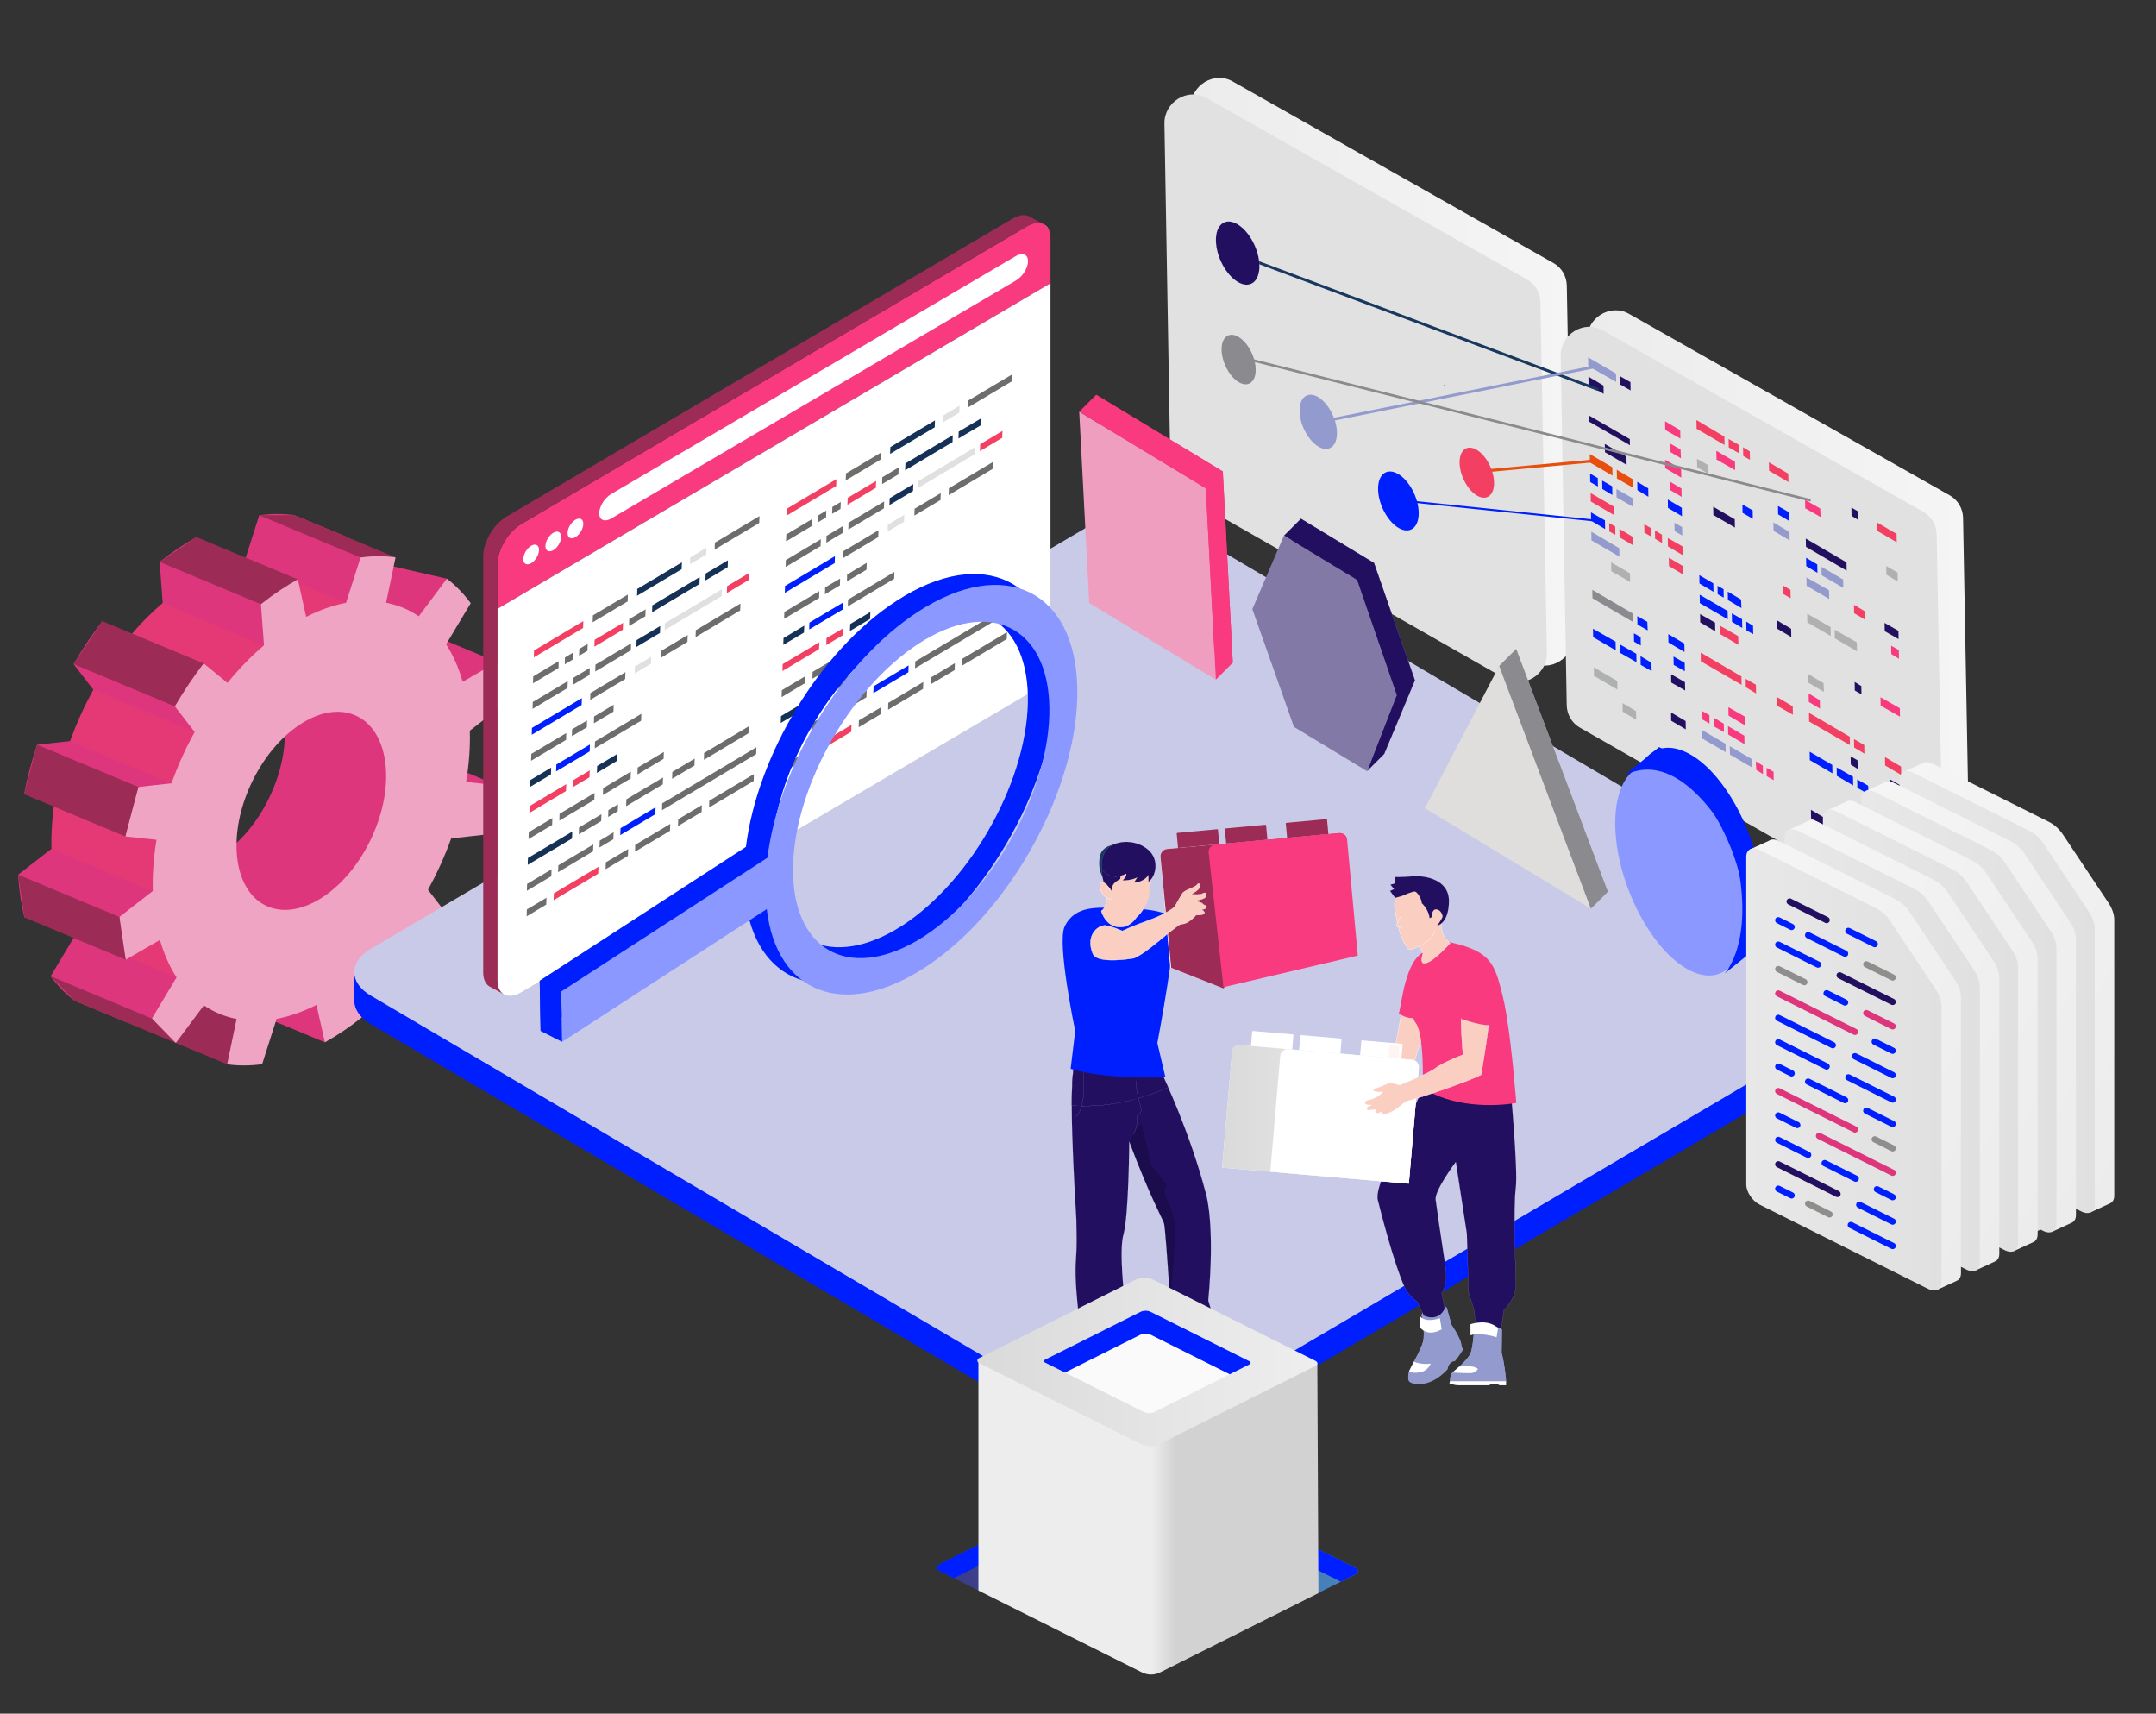 <?xml version="1.0" encoding="UTF-8"?> <svg xmlns="http://www.w3.org/2000/svg" xmlns:xlink="http://www.w3.org/1999/xlink" version="1.1" viewBox="0 0 6862.286 5452.981"><rect x="0" y="0" width="6862.286" height="5452.981" fill="#333333" stroke="none"/><defs><style> .st0 { fill: #e0e0e0; } .st1 { fill: #f0a4c4; } .st2 { fill: #c8cae7; } .st3 { fill: #b2afad; } .st4 { fill: #dfdfdf; } .st5 { fill: #fafafa; mix-blend-mode: color-dodge; } .st5, .st6 { isolation: isolate; } .st7 { fill: url(#linear-gradient2); } .st8 { fill: url(#linear-gradient1); } .st9 { fill: url(#linear-gradient9); } .st10 { fill: url(#linear-gradient3); } .st11 { fill: url(#linear-gradient6); } .st12 { fill: url(#linear-gradient8); } .st13 { fill: url(#linear-gradient7); } .st14 { fill: url(#linear-gradient5); } .st15 { fill: url(#linear-gradient4); } .st16 { fill: #dfdedd; } .st17 { fill: #9c2b55; } .st18 { opacity: .3; } .st18, .st19 { mix-blend-mode: multiply; } .st20 { fill: url(#linear-gradient13); } .st21 { fill: url(#linear-gradient12); } .st22 { fill: url(#linear-gradient15); } .st23 { fill: url(#linear-gradient11); } .st24 { fill: url(#linear-gradient10); } .st25 { fill: url(#linear-gradient14); } .st26 { fill: #e84e0d; } .st27 { fill: #001fff; } .st28 { fill: #8e8e8d; } .st29 { fill: #210f61; } .st30 { fill: #153156; } .st31 { stroke: #939bce; } .st31, .st32, .st33, .st34, .st35, .st36, .st37, .st38 { stroke-miterlimit: 10; } .st31, .st32, .st33, .st34, .st35, .st37 { fill: none; } .st31, .st32, .st37 { stroke-width: 9px; } .st32 { stroke: #18385f; } .st39 { fill: url(#linear-gradient); } .st40 { fill: #8a98ff; } .st41 { fill: #325594; } .st42 { fill: #153962; } .st43 { fill: #ef9ec0; } .st44 { clip-path: url(#clippath-1); } .st45 { clip-path: url(#clippath-3); } .st46 { clip-path: url(#clippath-4); } .st47 { clip-path: url(#clippath-2); } .st48 { fill: #2962a6; } .st49 { fill: #fff; } .st50 { fill: #f93a7f; } .st33, .st51, .st38 { stroke: #fff; } .st33, .st38 { stroke-width: .25px; } .st52, .st38 { fill: #220f60; } .st53 { fill-opacity: .7; opacity: .3; } .st53, .st54, .st51 { fill: #facec1; } .st55 { fill: #6d6d6c; } .st56 { fill: #8379a7; } .st57 { fill: #de367d; } .st58 { opacity: .2; } .st59 { fill: #f34062; } .st34 { stroke: #001fff; stroke-width: 6px; } .st35 { stroke: #8b8b8f; stroke-width: 8px; } .st36 { fill: #afb0b0; stroke: #afb0b0; stroke-width: .5px; } .st37 { stroke: #e84e0d; } .st51 { stroke-linecap: round; stroke-linejoin: round; } .st60 { fill: #8b8b8f; } .st61 { clip-path: url(#clippath); } .st62 { fill: #e2e1e1; } .st63 { fill: #939bce; } </style><linearGradient id="linear-gradient" x1="3790.216" y1="1183.067" x2="5007.581" y2="1183.067" gradientUnits="userSpaceOnUse"><stop offset="0" stop-color="#ececec"></stop><stop offset="1" stop-color="#f5f5f5"></stop></linearGradient><linearGradient id="linear-gradient1" x1="5051.49" y1="1922.409" x2="6268.855" y2="1922.409" xlink:href="#linear-gradient"></linearGradient><clipPath id="clippath"><path class="st38" d="M3682.092,3382.36l20.557,43.455s84.79,175.299,136.763,376.007c1.229,4.746,28.109,99.838,6.559,336.574l12.284,41.54-13.412,68.612s20.18,29.188,19.461,38.712c0,0-49.829,9.307-66.43,18.228-12.945,6.956-51.755,45.282-51.755,45.282-11.004-2.273-11.966-46.8-11.966-46.8,0,0-23.061-395.181-29.641-412.228-6.581-17.047-47.066-90.444-110.114-258.472,0,0-1.426,234.712-18.271,294.068-14.99,52.819,2.761,200.661,2.761,200.661l-10.117,164.565s35.464,36.858,6.693,46.743c0,0-19.217-36.985-73.983-45.388-27.834-4.271-62.539,45.161-62.539,45.161-12.16-3.897,5.185-65.995,5.185-65.995-38.82-292.927-10.159-239.904-17.915-383.073-4.977-91.872-31.06-484.999-.469-516.942l256.347,9.288Z"></path></clipPath><clipPath id="clippath-1"><path class="st49" d="M4287.709,2672.168l-393.619,473.149-169.35-66.952-30.932-351.392c-1.188-12.868,8.273-24.194,21.089-25.377l547.435-50.517c12.817-1.183,24.19,8.221,25.377,21.089Z"></path></clipPath><clipPath id="clippath-2"><path class="st63" d="M4604.525,4160.424s-66.63-24.566-79.718,24.566c0,0,11.898,54.112,4.759,83.665-7.139,29.553-42.99,86.089-45.213,96.852-4.335,20.994-1.066,22.42-1.066,22.42,0,0,26.11,15.088,61.152-1.068,35.041-16.157,95.78-85.665,105.299-99.975,9.518-14.31-29.746-70.919-29.746-70.919l-15.468-55.541Z"></path></clipPath><clipPath id="clippath-3"><path class="st49" d="M4515.839,3397.721l-31.713,368.821-594.232-51.095,31.713-368.821c1.107-12.875,12.422-22.35,25.245-21.247l547.74,47.097c12.823,1.102,22.354,12.37,21.247,25.245Z"></path></clipPath><linearGradient id="linear-gradient2" x1="3889.894" y1="3545.917" x2="4515.926" y2="3545.917" gradientUnits="userSpaceOnUse"><stop offset="0" stop-color="#dadada"></stop><stop offset="1" stop-color="#eee"></stop></linearGradient><clipPath id="clippath-4"><path class="st63" d="M4780.471,4230.585s-28.4-20.286-87.23-16.229c0,0-4.259,70.518-12.273,91.046-8.013,20.528-50.171,56.029-58,62.115-7.829,6.086-7.829,27.386-7.829,27.386h178.518s-3.043-47.195-14.201-90.542l1.014-73.776Z"></path></clipPath><linearGradient id="linear-gradient3" x1="2981.397" y1="857.493" x2="4322.297" y2="857.493" gradientTransform="translate(0 5851.343) scale(1 -1)" gradientUnits="userSpaceOnUse"><stop offset="0" stop-color="#3b3885"></stop><stop offset="1" stop-color="#4886bd"></stop></linearGradient><linearGradient id="linear-gradient4" x1="3114.183" y1="1120.483" x2="4196.359" y2="1120.483" gradientTransform="translate(0 5851.343) scale(1 -1)" gradientUnits="userSpaceOnUse"><stop offset=".508" stop-color="#ededed"></stop><stop offset=".582" stop-color="#d2d2d2"></stop></linearGradient><linearGradient id="linear-gradient5" x1="3110.75" y1="1517.372" x2="4192.951" y2="1517.372" gradientTransform="translate(0 5851.343) scale(1 -1)" xlink:href="#linear-gradient2"></linearGradient><linearGradient id="linear-gradient6" x1="-1433.417" y1="2442.087" x2="-353.274" y2="2982.273" gradientTransform="translate(5498.032 5851.343) rotate(-180)" xlink:href="#linear-gradient"></linearGradient><linearGradient id="linear-gradient7" x1="-1170.869" y1="4421.532" x2="-549.346" y2="4421.532" gradientTransform="translate(5498.36 7147.122) rotate(-153.43) scale(1.118 .894) skewX(21.804)" gradientUnits="userSpaceOnUse"><stop offset="0" stop-color="#e0e0e0"></stop><stop offset="1" stop-color="#e8e8e8"></stop></linearGradient><linearGradient id="linear-gradient8" x1="-1311.451" y1="2380.49" x2="-231.299" y2="2920.691" gradientTransform="translate(5498.032 5851.343) rotate(-180)" xlink:href="#linear-gradient"></linearGradient><linearGradient id="linear-gradient9" x1="-1048.92" y1="4298.886" x2="-427.397" y2="4298.886" xlink:href="#linear-gradient7"></linearGradient><linearGradient id="linear-gradient10" x1="-1189.479" y1="2318.921" x2="-109.338" y2="2859.096" gradientTransform="translate(5498.032 5851.343) rotate(-180)" xlink:href="#linear-gradient"></linearGradient><linearGradient id="linear-gradient11" x1="-926.952" y1="4176.26" x2="-305.429" y2="4176.26" xlink:href="#linear-gradient7"></linearGradient><linearGradient id="linear-gradient12" x1="-1067.516" y1="2257.32" x2="12.637" y2="2797.521" gradientTransform="translate(5498.032 5851.343) rotate(-180)" xlink:href="#linear-gradient"></linearGradient><linearGradient id="linear-gradient13" x1="-804.984" y1="4053.614" x2="-183.461" y2="4053.614" xlink:href="#linear-gradient7"></linearGradient><linearGradient id="linear-gradient14" x1="-945.543" y1="2195.75" x2="134.598" y2="2735.925" gradientTransform="translate(5498.032 5851.343) rotate(-180)" xlink:href="#linear-gradient"></linearGradient><linearGradient id="linear-gradient15" x1="-683.016" y1="3930.987" x2="-61.493" y2="3930.987" xlink:href="#linear-gradient7"></linearGradient></defs><g class="st6"><g id="_Слой_1" data-name="Слой_1"><path class="st39" d="M3923.292,259.112l1021.276,577.905c25.824,14.613,41.831,41.767,42.388,71.903l20.609,1116.353c1.276,69.092-74.21,115.307-133.3,81.611l-1022.695-583.19c-25.72-14.667-41.629-41.795-42.149-71.87l-19.191-1111.068c-1.19-68.924,74.005-115.062,133.061-81.644Z"></path><path class="st8" d="M5184.566,998.454l1021.276,577.905c25.824,14.613,41.831,41.767,42.388,71.903l20.609,1116.353c1.276,69.092-74.21,115.307-133.3,81.611l-1022.695-583.19c-25.72-14.667-41.629-41.795-42.149-71.87l-19.191-1111.068c-1.19-68.924,74.005-115.062,133.061-81.644Z"></path><g><path class="st57" d="M186.647,2856.518c12.7,44.303,30.372,84.447,52.942,119.101l-78.417,130.842c21.979,29.855,47.281,56.191,76.029,77.949l163.454,67.784c36.082,5.144,73.469,4.775,111.25-.271l86.514-144.748c41.842-7.95,44.254-22.496,86.563-43.983l26.68,119.126,322.403,134.534-22.816-401.976,322.403,134.534,12.282-316.422,236.923-234.191-322.403-134.534-.394-150.409,219.3,17.5,102.439-124.713-231.336-96.531,10.387-.837,61.581-167.736-246.571-56.511c-21.979-29.855-47.257-56.216-75.832-77.998l-163.454-67.808c-36.279-5.095-73.666-4.726-111.447.345l-46.075,144.231c-41.842,7.95-84.57,23.185-127.076,44.722l-26.483-119.323c-39.848,22.102-79.056,48.487-117.378,79.032l9.747,130.793c-40.414,34.359-79.426,74.306-116.197,119.741l-75.881-62.147c-32.587,42.457-63.23,88.163-91.535,136.7l62.91,81.518c-14.201,25.868-27.739,52.573-40.242,80.188-12.626,27.886-23.604,55.354-33.695,83.191l-105.048,11.592c-17.623,52.967-31.504,105.614-41.596,157.423l99.165,10.731c-9.279,56.29-13.143,111.078-11.765,162.937l-106.303,82.527c2.904,47.773,9.648,93.086,20.059,136.035l108.936-62.861-.025-.074ZM659.36,2383.017c76.201-168.327,147.086-242.042,147.086-242.042,107.213,44.476,132.392,216.937,56.191,385.289-76.152,168.253-224.813,268.599-332.027,224.124,0,0,52.597-199.093,128.75-367.346v-.025Z"></path><g class="st18"><path class="st59" d="M622.81,2470.269c9.968-25.474,20.552-51.047,31.652-76.127l-34.95-64.83-322.403-134.534c-14.201,25.868-27.739,52.573-40.242,80.188-12.626,27.886-23.604,55.354-33.695,83.191l322.403,134.509,77.235-22.422v.025Z"></path><path class="st59" d="M625.493,1709.167c-.418.222-.812.492-1.231.714l2.289,4.11-1.083-4.824h.025Z"></path><path class="st59" d="M840.24,2053.501l-322.403-134.534c-40.414,34.359-79.426,74.306-116.197,119.741l322.403,134.509,116.197-119.741v.025Z"></path><path class="st59" d="M561.992,3110.153l70.959-28.009-123.876-91.117-316.447-116.074c12.11,36.968,27.64,70.934,46.986,100.666l322.403,134.534h-.024Z"></path><path class="st59" d="M550.202,2858.758l-52.105-186.319-320.188-102.955-6.547-.862c-5.956,45.509-8.541,89.861-7.384,132.245l322.403,134.509,63.845,23.407-.024-.024Z"></path><path class="st59" d="M974.355,1963.024l127.101-44.722-324.52-134.041c-31.16,6.104-62.812,16.195-94.513,29.954l3.52,6.326,288.413,142.484h0Z"></path></g><polygon class="st17" points="648.161 2111.095 325.758 1976.586 234.223 2113.26 556.626 2247.794 648.161 2111.095"></polygon><polygon class="st17" points="947.896 1843.701 625.493 1709.167 508.114 1788.199 830.517 1922.708 947.896 1843.701"></polygon><polygon class="st17" points="1258.977 1773.727 936.574 1639.193 825.127 1639.538 1147.531 1774.047 1258.977 1773.727"></polygon><polygon class="st17" points="816.611 3264.722 589.878 3156.228 559.605 3318.919 723.034 3386.727 816.611 3264.722"></polygon><path class="st1" d="M509.05,2991.027c12.7,44.303,30.372,84.471,52.917,119.101l-78.417,130.817c21.979,29.855,47.281,56.216,76.029,77.949l89.345-119.717c15.432,10.583,32.095,19.641,49.718,26.951,17.623,7.31,35.762,12.676,54.394,16.245l-30.003,144.329c36.082,5.144,73.469,4.775,111.25-.271l46.075-144.231c41.842-7.95,84.668-23.013,126.977-44.5l26.68,119.126c39.701-22.151,78.859-48.438,117.256-79.081l-9.796-130.694c40.488-34.483,79.573-74.651,116.074-119.667l76.053,61.95c32.587-42.457,63.23-88.163,91.535-136.7l-63.009-81.296c14.374-26.065,27.714-52.548,40.341-80.435,12.503-27.64,23.653-55.305,33.597-82.945l105.17-11.814c17.647-52.967,31.529-105.614,41.596-157.423l-99.337-10.534c9.55-56.732,13.316-111.274,11.863-163.011l106.352-82.65c-2.953-47.651-9.648-93.086-19.912-135.961l-109.133,63.058c-12.528-44.352-30.274-84.693-52.819-119.347l78.417-130.817c-22.004-29.855-47.281-56.216-75.832-78.023l-89.467,119.643c-15.555-10.362-31.972-19.592-49.57-26.877-17.623-7.31-36.008-12.503-54.517-16.294l30.126-144.256c-36.279-5.095-73.666-4.726-111.447.345l-46.075,144.231c-41.842,7.95-84.57,23.185-127.101,44.722l-26.459-119.323c-39.848,22.102-79.056,48.487-117.403,79.007l9.747,130.792c-40.414,34.359-79.426,74.306-116.172,119.741l-75.881-62.147c-32.587,42.457-63.23,88.163-91.535,136.7l62.91,81.542c-14.201,25.868-27.739,52.573-40.242,80.188-12.626,27.886-23.604,55.354-33.695,83.191l-105.048,11.592c-17.623,52.967-31.529,105.614-41.596,157.423l99.165,10.707c-9.279,56.29-13.143,111.078-11.74,162.937l-106.303,82.527c2.904,47.773,9.648,93.086,20.059,136.01l108.936-62.886-.075.073ZM796.749,2499.706c76.201-168.352,224.863-268.698,332.101-224.223,107.213,44.476,132.392,216.937,56.191,385.289-76.152,168.253-224.813,268.599-332.027,224.124-107.238-44.476-132.441-216.937-56.265-385.19h0Z"></path><polygon class="st17" points="440.527 2504.284 118.124 2369.775 76.553 2527.174 398.957 2661.708 440.527 2504.284"></polygon><polygon class="st17" points="400.138 3053.913 380.079 2917.878 57.675 2783.369 77.71 2919.379 400.138 3053.913"></polygon><polygon class="st17" points="559.605 3318.919 483.575 3240.97 161.172 3106.461 237.201 3184.41 559.605 3318.919"></polygon></g><g><path class="st62" d="M3839.273,311.623l1021.276,577.905c25.824,14.613,41.831,41.767,42.388,71.903l20.609,1116.353c1.276,69.092-74.21,115.307-133.3,81.611l-1022.695-583.19c-25.72-14.667-41.629-41.795-42.149-71.87l-19.191-1111.068c-1.19-68.924,74.005-115.062,133.061-81.644Z"></path><path class="st62" d="M5100.547,1050.965l1021.276,577.905c25.824,14.613,41.831,41.767,42.388,71.903l20.609,1116.353c1.276,69.092-74.21,115.307-133.3,81.611l-1022.695-583.19c-25.72-14.667-41.629-41.795-42.149-71.87l-19.191-1111.068c-1.19-68.924,74.005-115.062,133.061-81.644Z"></path></g><g><g><polygon class="st63" points="5144.116 1215.473 5055.118 1164.722 5054.639 1137.001 5143.654 1188.742 5144.116 1215.473"></polygon><polygon class="st38" points="5190.115 1242.685 5157.482 1224.076 5157.021 1197.345 5189.653 1215.954 5190.115 1242.685"></polygon><polygon class="st38" points="5104.385 1253.595 5056.178 1226.105 5055.699 1198.384 5103.923 1226.864 5104.385 1253.595"></polygon><polygon class="st38" points="5187.984 1416.942 5058.179 1341.94 5057.837 1322.139 5187.642 1397.141 5187.984 1416.942"></polygon><polygon class="st38" points="5177.315 1479.478 5108.325 1439.156 5107.863 1412.425 5176.853 1452.747 5177.315 1479.478"></polygon><polygon class="st26" points="5132.376 1513.649 5060.419 1471.635 5059.957 1444.904 5131.914 1486.918 5132.376 1513.649"></polygon><polygon class="st26" points="5198.4 1552.279 5146.484 1522.675 5146.006 1494.953 5197.938 1525.548 5198.4 1552.279"></polygon><polygon class="st27" points="5246.624 1580.759 5211.75 1559.892 5211.288 1533.161 5246.162 1554.028 5246.624 1580.759"></polygon><polygon class="st27" points="5085.971 1547.964 5061.496 1534.008 5061.034 1507.277 5085.509 1521.233 5085.971 1547.964"></polygon><polygon class="st27" points="5131.97 1575.176 5100.062 1556 5099.6 1529.269 5131.491 1547.455 5131.97 1575.176"></polygon><polygon class="st63" points="5197.235 1612.393 5145.32 1582.788 5144.858 1556.057 5196.773 1585.662 5197.235 1612.393"></polygon><polygon class="st59" points="5137.48 1639.096 5063.298 1595.813 5062.836 1569.082 5137.018 1612.365 5137.48 1639.096"></polygon><polygon class="st59" points="5256.161 1707.754 5233.912 1695.066 5233.45 1668.335 5255.699 1681.023 5256.161 1707.754"></polygon><polygon class="st59" points="5290.294 1728.198 5268.027 1714.521 5267.566 1687.789 5289.832 1701.467 5290.294 1728.198"></polygon><polygon class="st27" points="5108.874 1683.561 5064.358 1657.196 5063.897 1630.465 5108.396 1655.84 5108.874 1683.561"></polygon><polygon class="st50" points="5300.232 1368.217 5348.439 1395.707 5347.977 1368.976 5299.753 1340.496 5300.232 1368.217"></polygon><polygon class="st50" points="5314.642 1437.212 5350.258 1458.503 5349.038 1430.359 5314.18 1410.481 5314.642 1437.212"></polygon><polygon class="st50" points="5300.127 1489.714 5351.318 1519.885 5350.839 1492.164 5299.666 1462.982 5300.127 1489.714"></polygon><polygon class="st50" points="5316.762 1559.978 5352.378 1581.268 5351.917 1554.537 5316.3 1533.246 5316.762 1559.978"></polygon><polygon class="st27" points="5308.923 1616.285 5353.439 1642.651 5352.977 1615.919 5308.461 1589.554 5308.923 1616.285"></polygon><polygon class="st63" points="5330.024 1690.077 5354.499 1704.033 5354.037 1677.302 5329.563 1663.345 5330.024 1690.077"></polygon><polygon class="st59" points="5308.835 1738.771 5355.576 1766.406 5355.097 1738.685 5308.373 1712.04 5308.835 1738.771"></polygon><polygon class="st59" points="5312.12 1801.423 5356.636 1827.788 5356.175 1801.057 5311.659 1774.692 5312.12 1801.423"></polygon><polygon class="st59" points="5141.507 1702.17 5122.224 1691.174 5121.762 1664.443 5141.045 1675.439 5141.507 1702.17"></polygon><polygon class="st59" points="5197.148 1734.879 5154.857 1709.783 5154.395 1683.052 5196.686 1708.148 5197.148 1734.879"></polygon><polygon class="st63" points="5154.451 1771.31 5065.436 1719.569 5064.957 1691.847 5153.989 1744.578 5154.451 1771.31"></polygon><polygon class="st36" points="5188.143 1851.301 5128.811 1817.467 5128.333 1789.746 5187.682 1824.57 5188.143 1851.301"></polygon><polygon class="st60" points="5198.439 1979.708 5068.616 1903.716 5068.155 1876.985 5197.977 1952.977 5198.439 1979.708"></polygon><polygon class="st27" points="5244.421 2005.929 5211.789 1987.321 5211.327 1960.59 5243.218 1978.775 5244.421 2005.929"></polygon><polygon class="st27" points="5222.49 2054.201 5200.983 2041.937 5200.521 2015.205 5222.029 2027.47 5222.49 2054.201"></polygon><polygon class="st27" points="5142.711 2069.485 5070.754 2027.472 5070.292 2000.74 5142.232 2041.764 5142.711 2069.485"></polygon><polygon class="st27" points="5208.718 2107.125 5156.802 2077.521 5156.34 2050.79 5208.256 2080.394 5208.718 2107.125"></polygon><polygon class="st27" points="5256.942 2135.606 5222.084 2115.728 5221.606 2088.007 5256.48 2108.874 5256.942 2135.606"></polygon><polygon class="st36" points="5147.798 2193.942 5073.616 2150.66 5073.154 2123.928 5147.336 2167.211 5147.798 2193.942"></polygon><polygon class="st27" points="5310.445 2044.56 5361.636 2074.732 5361.174 2048 5309.983 2017.829 5310.445 2044.56"></polygon><polygon class="st27" points="5327.097 2115.814 5362.696 2136.114 5362.235 2109.383 5326.635 2089.083 5327.097 2115.814"></polygon><polygon class="st38" points="5319.258 2172.121 5363.757 2197.497 5363.295 2170.766 5318.796 2145.39 5319.258 2172.121"></polygon><polygon class="st38" points="5319.153 2293.618 5365.894 2321.252 5365.432 2294.521 5318.691 2266.887 5319.153 2293.618"></polygon><polygon class="st36" points="5207.466 2289.726 5165.174 2264.629 5164.713 2237.898 5207.004 2262.995 5207.466 2289.726"></polygon></g><g><polygon class="st59" points="5489.051 1416.093 5400.036 1364.352 5399.557 1336.631 5488.589 1389.362 5489.051 1416.093"></polygon><polygon class="st59" points="5535.033 1442.315 5502.401 1423.706 5501.939 1396.975 5534.571 1415.583 5535.033 1442.315"></polygon><polygon class="st59" points="5569.908 1463.182 5548.4 1450.917 5547.921 1423.196 5569.446 1436.451 5569.908 1463.182"></polygon><polygon class="st50" points="5522.744 1496.085 5463.412 1462.251 5462.933 1434.529 5522.282 1469.353 5522.744 1496.085"></polygon><polygon class="st36" points="5437.756 1507.418 5402.156 1487.117 5401.695 1460.386 5436.552 1480.264 5437.756 1507.418"></polygon><polygon class="st27" points="5579.022 1650.713 5546.389 1632.105 5545.927 1605.373 5578.56 1623.982 5579.022 1650.713"></polygon><polygon class="st38" points="5522.233 1679.108 5453.243 1638.786 5452.781 1612.055 5521.772 1652.377 5522.233 1679.108"></polygon><polygon class="st27" points="5453.793 1883.191 5409.276 1856.826 5408.815 1830.095 5453.331 1856.46 5453.793 1883.191"></polygon><polygon class="st59" points="5630.723 1497.862 5692.297 1533.955 5691.835 1507.223 5630.261 1471.131 5630.723 1497.862"></polygon><polygon class="st27" points="5659.56 1636.842 5695.176 1658.133 5694.697 1630.412 5659.098 1610.111 5659.56 1636.842"></polygon><polygon class="st63" points="5645.045 1689.343 5696.237 1719.515 5695.775 1692.784 5644.584 1662.612 5645.045 1689.343"></polygon><polygon class="st59" points="5674.943 1889.707 5699.417 1903.663 5698.955 1876.932 5674.481 1862.975 5674.943 1889.707"></polygon><polygon class="st38" points="5657.039 2001.053 5701.555 2027.418 5701.093 2000.687 5656.577 1974.322 5657.039 2001.053"></polygon><polygon class="st27" points="5486.425 1901.8 5467.142 1890.804 5466.681 1864.073 5485.963 1875.069 5486.425 1901.8"></polygon><polygon class="st27" points="5542.808 1934.932 5499.775 1909.413 5499.313 1882.682 5541.604 1907.778 5542.808 1934.932"></polygon><polygon class="st27" points="5499.369 1970.939 5410.354 1919.199 5409.892 1892.467 5498.907 1944.208 5499.369 1970.939"></polygon><polygon class="st27" points="5545.368 1998.151 5512.719 1978.552 5512.257 1951.821 5544.889 1970.43 5545.368 1998.151"></polygon><polygon class="st27" points="5580.226 2018.028 5558.718 2005.763 5558.239 1978.042 5579.764 1991.297 5580.226 2018.028"></polygon><polygon class="st38" points="5459.638 2009.061 5411.414 1980.581 5410.952 1953.85 5459.16 1981.34 5459.638 2009.061"></polygon><polygon class="st59" points="5533.079 2051.921 5473.73 2017.097 5473.268 1990.366 5532.6 2024.2 5533.079 2051.921"></polygon><polygon class="st59" points="5543.357 2179.338 5413.552 2104.336 5413.073 2076.615 5542.896 2152.607 5543.357 2179.338"></polygon><polygon class="st59" points="5589.357 2206.549 5556.707 2186.951 5556.245 2160.22 5588.878 2178.828 5589.357 2206.549"></polygon><polygon class="st50" points="5553.653 2307.745 5501.72 2277.151 5501.259 2250.42 5553.174 2280.024 5553.653 2307.745"></polygon><polygon class="st50" points="5441.207 2302.441 5417.474 2288.907 5416.271 2261.753 5440.745 2275.709 5441.207 2302.441"></polygon><polygon class="st50" points="5487.206 2329.652 5455.315 2311.466 5454.836 2283.745 5486.744 2302.921 5487.206 2329.652"></polygon><polygon class="st50" points="5552.488 2367.859 5500.556 2337.265 5500.094 2310.533 5552.027 2341.128 5552.488 2367.859"></polygon><polygon class="st63" points="5492.716 2393.572 5418.534 2350.289 5418.072 2323.558 5492.254 2366.841 5492.716 2393.572"></polygon><polygon class="st63" points="5575.798 2441.93 5506.066 2401.185 5505.604 2374.453 5575.336 2415.198 5575.798 2441.93"></polygon><polygon class="st50" points="5611.414 2463.22 5589.889 2449.965 5588.686 2422.811 5610.952 2436.489 5611.414 2463.22"></polygon><polygon class="st50" points="5645.53 2482.674 5623.281 2469.987 5622.819 2443.256 5645.068 2455.943 5645.53 2482.674"></polygon><polygon class="st59" points="5655.38 2245.18 5706.554 2274.361 5706.092 2247.63 5654.902 2217.459 5655.38 2245.18"></polygon></g><g><polygon class="st38" points="5914.689 1654.892 5893.164 1641.637 5892.703 1614.906 5914.21 1627.17 5914.689 1654.892"></polygon><polygon class="st50" points="5794.826 1645.357 5745.878 1617.445 5745.416 1590.713 5793.623 1618.203 5794.826 1645.357"></polygon><polygon class="st38" points="5877.821 1816.202 5747.998 1740.21 5747.536 1713.479 5877.359 1789.47 5877.821 1816.202"></polygon><polygon class="st27" points="5784.674 1822.883 5749.058 1801.592 5748.597 1774.861 5784.213 1796.151 5784.674 1822.883"></polygon><polygon class="st63" points="5867.015 1870.817 5798.024 1830.495 5797.562 1803.764 5866.553 1844.086 5867.015 1870.817"></polygon><polygon class="st63" points="5822.093 1905.978 5750.136 1863.965 5749.674 1837.234 5821.614 1878.257 5822.093 1905.978"></polygon><polygon class="st59" points="5937.065 1972.522 5901.449 1951.231 5900.987 1924.5 5935.862 1945.368 5937.065 1972.522"></polygon><polygon class="st36" points="5827.06 2023.505 5752.878 1980.223 5752.416 1953.491 5826.581 1995.784 5827.06 2023.505"></polygon><polygon class="st36" points="5910.142 2071.863 5840.41 2031.118 5839.948 2004.387 5909.663 2044.141 5910.142 2071.863"></polygon><polygon class="st59" points="5975.504 1689.571 6037.078 1725.664 6036.617 1698.933 5975.043 1662.84 5975.504 1689.571"></polygon><polygon class="st36" points="6004.341 1828.552 6039.958 1849.842 6039.479 1822.121 6003.88 1801.821 6004.341 1828.552"></polygon><polygon class="st38" points="5998.639 2008.615 6043.138 2033.99 6042.677 2007.259 5998.178 1981.883 5998.639 2008.615"></polygon><polygon class="st50" points="6019.724 2081.416 6044.216 2096.363 6043.737 2068.642 6019.262 2054.685 6019.724 2081.416"></polygon><polygon class="st38" points="5925.007 2209.738 5903.499 2197.473 5903.02 2169.752 5924.545 2183.007 5925.007 2209.738"></polygon><polygon class="st36" points="5805.161 2201.194 5756.195 2172.291 5755.734 2145.559 5803.958 2174.04 5805.161 2201.194"></polygon><polygon class="st50" points="5792.872 2254.964 5757.255 2233.673 5756.794 2206.942 5792.41 2228.233 5792.872 2254.964"></polygon><polygon class="st59" points="5888.139 2371.048 5758.333 2296.046 5757.854 2268.325 5887.677 2344.316 5888.139 2371.048"></polygon><polygon class="st59" points="5934.138 2398.259 5901.488 2378.66 5901.027 2351.929 5933.659 2370.538 5934.138 2398.259"></polygon><polygon class="st38" points="5912.949 2446.954 5890.682 2433.276 5890.22 2406.545 5912.47 2419.233 5912.949 2446.954"></polygon><polygon class="st27" points="5832.41 2460.825 5760.453 2418.811 5759.992 2392.08 5831.949 2434.094 5832.41 2460.825"></polygon><polygon class="st27" points="5898.434 2499.455 5846.502 2468.86 5846.04 2442.129 5897.955 2471.734 5898.434 2499.455"></polygon><polygon class="st27" points="5947.383 2527.368 5911.784 2507.068 5911.322 2480.337 5946.18 2500.214 5947.383 2527.368"></polygon><polygon class="st36" points="5920.579 2633.639 5850.847 2592.894 5850.386 2566.163 5920.118 2606.908 5920.579 2633.639"></polygon><polygon class="st38" points="5808.892 2629.747 5764.393 2604.372 5763.914 2576.651 5808.43 2603.016 5808.892 2629.747"></polygon><polygon class="st50" points="5985.839 2245.408 6047.396 2280.51 6046.935 2253.779 5985.378 2218.676 5985.839 2245.408"></polygon><polygon class="st59" points="6000.145 2435.899 6051.336 2466.071 6050.874 2439.34 5999.683 2409.168 6000.145 2435.899"></polygon><polygon class="st38" points="6017.538 2507.576 6052.396 2527.454 6051.934 2500.722 6016.335 2480.422 6017.538 2507.576"></polygon><polygon class="st27" points="6008.957 2563.461 6053.473 2589.826 6052.994 2562.105 6008.495 2536.73 6008.957 2563.461"></polygon><polygon class="st59" points="6012.155 2748.598 6056.654 2773.974 6056.192 2747.243 6011.676 2720.877 6012.155 2748.598"></polygon></g></g><line class="st37" x1="5080.779" y1="1465.767" x2="4705.876" y2="1500.47"></line><line class="st34" x1="5086.661" y1="1657.631" x2="4451.342" y2="1591.817"></line><line class="st32" x1="5087.146" y1="1239.758" x2="3896.853" y2="794.603"></line><line class="st31" x1="5083.297" y1="1165.587" x2="4196.722" y2="1343.797"></line><path class="st60" d="M3941.192,1071.623c9.379,5.348,18.257,13.553,26.052,23.53,17.133,21.929,29.033,52.417,29.508,79.936.692,40.039-23.062,58.631-53.056,41.528-29.993-17.104-54.869-63.427-55.56-103.466-.692-40.039,23.062-58.631,53.056-41.528Z"></path><path class="st38" d="M3937.722,712.881c38.29,21.835,70.045,80.971,70.928,132.085.883,51.114-29.441,74.849-67.731,53.014-38.29-21.835-70.045-80.971-70.928-132.085-.883-51.114,29.441-74.849,67.731-53.014Z"></path><path class="st63" d="M4194.513,1262.963c32.841,18.727,60.078,69.448,60.835,113.288.757,43.84-25.252,64.198-58.093,45.47-32.841-18.727-60.078-69.448-60.835-113.288-.757-43.84,25.252-64.198,58.093-45.47Z"></path><path class="st27" d="M4449.414,1507.834c35.696,20.356,65.301,75.486,66.124,123.138.823,47.651-27.447,69.779-63.143,49.423-35.696-20.356-65.301-75.486-66.124-123.138s27.447-69.779,63.143-49.423Z"></path><path class="st59" d="M4699.276,1430.852c30.316,17.287,55.458,64.108,56.157,104.577s-23.31,59.261-53.625,41.974c-30.316-17.287-55.458-64.108-56.157-104.577-.699-40.469,23.31-59.261,53.625-41.974Z"></path><path class="st27" d="M6090.891,3178.382l.281-84.651s-13.882,31.509-19.641,36.435c-8.622-14.23-13.345-8.769-32.702-20.162l-2303.001-1355.526c-69.802-41.085-182.973-41.085-252.775,0l-2303.001,1355.526c-17.293,10.178-25.935-.099-34.66,12.437l-17.574-23.162v82.232c-1.291,27.877,16.087,55.998,52.235,77.274l2303.001,1355.526c69.802,41.085,182.973,41.085,252.775,0l2303.001-1355.526c37.501-22.072,54.855-51.512,52.061-80.404Z"></path><path class="st2" d="M6038.83,3168.136l-2303.001,1355.526c-69.802,41.085-182.973,41.085-252.775,0l-2303.001-1355.526c-69.802-41.085-69.802-107.696,0-148.781l2303.001-1355.526c69.802-41.085,182.973-41.085,252.775,0l2303.001,1355.526c69.802,41.085,69.802,107.696,0,148.781Z"></path><polygon class="st48" points="4589.856 1229.206 4601.184 1222.979 4597.206 1226.933 4593.788 1227.99 4589.856 1229.206"></polygon><path class="st50" d="M2088.824,2591.398c-.206,4.83-4.117,6.314-8.736,3.316-4.618-2.998-8.196-9.345-7.99-14.174.206-4.83,4.117-6.314,8.736-3.316,4.619,2.998,8.196,9.344,7.99,14.174Z"></path><g><g><path class="st27" d="M5385.386,2403.78c111.95,67.743,213.239,263.303,222.258,435.777,9.019,172.474-75.529,255.58-189.718,186.482-111.95-67.743-213.239-263.303-222.258-435.777-9.019-172.474,75.529-255.58,189.718-186.482"></path><polygon class="st3" points="4589.142 2517.977 4825.636 2065.064 5117.546 2837.724 4589.142 2517.977"></polygon><polygon class="st57" points="3488.951 1256.211 3891.971 1500.086 3923.804 2108.819 3520.784 1864.944 3488.951 1256.211"></polygon><polygon class="st29" points="4373.357 1791.382 4140.501 1650.476 4039.989 1884.39 4172.333 2259.209 4405.19 2400.114 4503.462 2164.846 4373.357 1791.382"></polygon></g><g><path class="st40" d="M5331.497,2457.669c111.95,67.743,213.239,263.303,222.258,435.777,9.019,172.474-75.529,255.58-189.718,186.482-111.95-67.743-213.239-263.303-222.258-435.777-9.019-172.474,75.529-255.58,189.718-186.482"></path><polygon class="st16" points="4535.252 2571.866 4771.746 2118.954 5063.657 2891.614 4535.252 2571.866"></polygon><polygon class="st43" points="3435.061 1310.101 3838.082 1553.976 3869.915 2162.709 3466.894 1918.833 3435.061 1310.101"></polygon><polygon class="st56" points="4319.467 1845.271 4086.611 1704.366 3986.099 1938.279 4118.444 2313.098 4351.3 2454.004 4449.573 2218.736 4319.467 1845.271"></polygon></g></g><g><path class="st41" d="M3325.775,715.683l.018.024c-.032-.023-.066-.044-.098-.068l.08.044Z"></path><path class="st49" d="M3325.695,715.639l-6.992-3.814c2.489,1,4.821,2.281,6.992,3.814Z"></path><path class="st49" d="M3339.25,733.534l-13.457-17.827c5.797,4.126,10.394,10.119,13.457,17.827Z"></path><path class="st41" d="M3279.934,690.916l-6.663-3.568c2.351.967,4.599,2.121,6.663,3.568Z"></path><path class="st50" d="M3324.246,714.639l-3.943-2.111c1.359.627,2.683,1.316,3.943,2.111Z"></path><polygon class="st41" points="3324.257 714.645 3324.256 714.646 3324.246 714.639 3324.257 714.645"></polygon><path class="st41" d="M3272.852,687.125l.419.224c-.158-.065-.309-.141-.468-.203l.049-.02Z"></path><path class="st41" d="M3274.998,716.827c.295-.148.592-.303.886-.447-.294.144-.591.299-.886.447Z"></path><polygon class="st41" points="3261.953 724.218 3261.953 724.218 3269.04 720.047 3261.953 724.218"></polygon><path class="st41" d="M3281.559,713.861c.255-.102.508-.199.762-.298-.254.099-.507.196-.762.298Z"></path><path class="st41" d="M3275.885,716.38c1.914-.934,3.805-1.769,5.675-2.519-1.869.748-3.761,1.587-5.675,2.519Z"></path><path class="st41" d="M3269.04,720.047c2.008-1.182,3.99-2.235,5.958-3.221-1.967.984-3.95,2.039-5.958,3.221Z"></path><path class="st50" d="M1589.495,1759.023c1.414-4.536,3.066-9.072,4.933-13.575,2.49-6.004,5.364-11.946,8.572-17.743.803-1.45,1.625-2.889,2.468-4.319,1.686-2.859,3.453-5.677,5.293-8.442,2.761-4.148,5.688-8.178,8.762-12.056,4.098-5.17,8.455-10.066,13.021-14.605,3.425-3.404,6.968-6.608,10.606-9.574,4.852-3.956,9.876-7.49,15.021-10.519l1603.782-943.972,7.087-4.171c2.008-1.182,3.991-2.237,5.958-3.221.295-.148.592-.303.886-.447,1.914-.933,3.806-1.771,5.675-2.519.255-.102.509-.199.762-.298,4.033-1.57,7.957-2.728,11.737-3.461,9.879-1.916,18.788-1.015,26.245,2.427l3.943,2.111s.006.005.009.007c12.003,7.587,19.318,22.729,19.318,44.069v142.658l-1759.937,1035.883v-142.658c0-11.396,2.086-23.48,5.858-35.575Z"></path><path class="st17" d="M1612.533,1643.556l1610.868-948.143c18.969-11.165,36.25-13.454,49.401-8.268.159.063.31.138.468.203l6.663,3.568,40.37,21.613c-7.457-3.442-16.366-4.343-26.245-2.427-3.78.733-7.704,1.891-11.737,3.461-.254.099-.507.196-.762.298-1.869.75-3.761,1.585-5.675,2.519-.294.144-.591.299-.886.447-1.968.986-3.95,2.039-5.958,3.221l-7.087,4.171-1603.782,943.972c-5.146,3.028-10.169,6.563-15.021,10.519-3.639,2.967-7.181,6.17-10.606,9.574-4.566,4.539-8.923,9.435-13.021,14.605-3.074,3.877-6.001,7.907-8.762,12.056-1.841,2.765-3.607,5.583-5.293,8.442-.843,1.43-1.666,2.87-2.468,4.319-3.208,5.797-6.081,11.74-8.572,17.743-1.867,4.502-3.519,9.039-4.933,13.575-3.772,12.095-5.858,24.178-5.858,35.575v1324.615c0,.005.001.009.001.014,0,2.079.093,4.078.229,6.039.025.348.046.698.075,1.043.162,1.957.387,3.857.682,5.69.016.101.036.199.054.3.65,3.927,1.604,7.558,2.833,10.89,3.632,9.856,9.674,17.064,17.504,21.28l.004.012-45.783-24.72-.125-.068c-.048-.026-.09-.061-.137-.087-12.979-7.21-20.975-22.726-20.975-45.025v-1324.615c0-45.584,33.37-102.179,74.534-126.408Z"></path><path class="st49" d="M3343.574,901.373v1181.958c0,45.585-33.37,102.18-74.534,126.409l-1610.868,948.143c-20.818,12.254-39.634,13.867-53.157,6.586-7.83-4.215-13.871-11.424-17.504-21.28-1.228-3.332-2.182-6.963-2.833-10.89-.017-.101-.037-.199-.054-.3-.298-1.831-.518-3.734-.682-5.69-.029-.345-.051-.694-.075-1.043-.138-1.959-.229-3.96-.229-6.039,0-.004-.001-.009-.001-.014v-1181.957l1759.937-1035.883Z"></path><path class="st49" d="M1945.501,1649.914l1288.255-757.417c21.132-12.438,38.263-39.987,38.263-61.53h0c0-21.544-17.131-28.926-38.263-16.487l-1288.255,757.417c-21.133,12.439-38.264,39.987-38.264,61.53h0c0,21.544,17.131,28.926,38.264,16.487Z"></path><path class="st49" d="M1806.507,1696.279c0,15.305,11.204,21.117,25.025,12.982,13.821-8.135,25.024-27.136,25.024-42.441s-11.204-21.118-25.024-12.983c-13.821,8.135-25.025,27.137-25.025,42.442Z"></path><path class="st49" d="M1736.067,1737.739c0,15.306,11.204,21.118,25.024,12.983,13.821-8.135,25.025-27.136,25.025-42.441s-11.204-21.118-25.025-12.983c-13.821,8.135-25.024,27.136-25.024,42.441Z"></path><path class="st49" d="M1665.626,1779.2c0,15.305,11.204,21.118,25.025,12.983,13.821-8.135,25.024-27.137,25.024-42.442s-11.204-21.117-25.024-12.982c-13.821,8.135-25.025,27.136-25.025,42.441Z"></path></g><g><polygon class="st49" points="2429.02 2522.818 1634.351 2996.534 1657.817 2048.502 2452.486 1574.786 2429.02 2522.818"></polygon><polygon class="st59" points="1699.771 2069.932 1856.667 1976.321 1855.877 1998.33 1699.065 2091.892 1699.771 2069.932"></polygon><polygon class="st55" points="1895.313 2114.908 2008.672 2047.321 2007.884 2069.251 1894.608 2136.788 1895.313 2114.908"></polygon><polygon class="st30" points="2026.251 2036.877 2101.381 1992.082 2100.676 2013.962 2025.546 2058.757 2026.251 2036.877"></polygon><polygon class="st55" points="2158.718 2606.703 2233.848 2561.908 2233.143 2583.789 2158.013 2628.584 2158.718 2606.703"></polygon><polygon class="st55" points="1683.013 2647.96 1758.143 2603.165 1757.355 2625.095 1682.306 2669.919 1683.013 2647.96"></polygon><polygon class="st0" points="2116.141 1983.312 2297.664 1875.069 2296.959 1896.95 2115.601 2005.094 2116.141 1983.312"></polygon><polygon class="st59" points="1685.721 2564.952 1802.317 2495.286 1801.53 2517.216 1684.933 2586.882 1685.721 2564.952"></polygon><polygon class="st55" points="1993.695 2543.438 2110.286 2474.01 2109.581 2495.89 1992.906 2565.447 1993.695 2543.438"></polygon><polygon class="st55" points="1842.857 2633.294 1914.251 2590.874 1913.464 2612.804 1842.318 2655.076 1842.857 2633.294"></polygon><polygon class="st30" points="1680.405 2730.205 1821.459 2646.163 1820.752 2668.123 1679.617 2752.135 1680.405 2730.205"></polygon><polygon class="st55" points="1677.711 2812.658 1755.496 2766.207 1754.789 2788.167 1677.006 2834.538 1677.711 2812.658"></polygon><polygon class="st55" points="1887.182 1958.191 1998.383 1891.965 1997.844 1913.747 1886.392 1980.2 1887.182 1958.191"></polygon><polygon class="st55" points="1879.185 2205.342 1990.637 2138.889 1989.849 2160.818 1878.48 2227.223 1879.185 2205.342"></polygon><polygon class="st55" points="1820.934 2320.804 1868.448 2292.574 1867.908 2314.356 1820.229 2342.685 1820.934 2320.804"></polygon><polygon class="st27" points="1770.776 2432.785 1877.581 2369.17 1876.876 2391.05 1769.988 2454.714 1770.776 2432.785"></polygon><polygon class="st55" points="1893.751 2359.562 2041.277 2271.519 2040.572 2293.4 1893.052 2381.205 1893.751 2359.562"></polygon><polygon class="st55" points="1691.057 2398.908 1802.257 2332.681 1801.718 2354.463 1690.269 2420.837 1691.057 2398.908"></polygon><polygon class="st30" points="1688.346 2481.994 1754.357 2442.54 1753.569 2464.469 1687.647 2503.637 1688.346 2481.994"></polygon><polygon class="st55" points="1890.822 2279.826 1953.266 2242.569 1952.561 2264.45 1890.283 2301.608 1890.822 2279.826"></polygon><polygon class="st55" points="1676.923 2893.978 1739.369 2856.641 1738.664 2878.522 1676.218 2915.858 1676.923 2893.978"></polygon><polygon class="st55" points="1695.713 2233.891 1807.164 2167.438 1806.377 2189.367 1695.174 2255.673 1695.713 2233.891"></polygon><polygon class="st55" points="1780.946 2589.616 1892.398 2523.163 1891.608 2545.172 1780.407 2611.398 1780.946 2589.616"></polygon><polygon class="st55" points="1777.139 2753.348 1888.505 2687.023 1887.8 2708.904 1776.349 2775.357 1777.139 2753.348"></polygon><polygon class="st27" points="1975.08 2635.351 2086.529 2568.976 2085.742 2590.906 1974.29 2657.36 1975.08 2635.351"></polygon><polygon class="st27" points="1693.102 2316.294 1851.987 2221.502 1851.282 2243.382 1692.562 2338.077 1693.102 2316.294"></polygon><polygon class="st55" points="2021.81 2688.282 2133.262 2621.828 2132.474 2643.758 2021.271 2710.064 2021.81 2688.282"></polygon><polygon class="st30" points="2028.483 1874.081 2170.37 1789.388 2169.665 1811.268 2027.699 1895.852 2028.483 1874.081"></polygon><polygon class="st59" points="1762.835 2842.699 1904.799 2758.194 1904.011 2780.124 1762.13 2864.579 1762.835 2842.699"></polygon><polygon class="st55" points="2257.729 2547.719 2399.613 2463.185 2398.908 2485.065 2256.942 2569.649 2257.729 2547.719"></polygon><polygon class="st55" points="2241.058 2396.077 2382.945 2311.384 2382.238 2333.344 2240.517 2417.938 2241.058 2396.077"></polygon><polygon class="st55" points="2214.698 2005.372 2356.668 1920.629 2355.88 1942.559 2213.993 2027.252 2214.698 2005.372"></polygon><polygon class="st55" points="1936.391 2577.72 1967.161 2559.204 1966.371 2581.213 1935.686 2599.6 1936.391 2577.72"></polygon><polygon class="st55" points="2275.354 1726.777 2417.318 1642.273 2416.53 1664.203 2274.647 1748.737 2275.354 1726.777"></polygon><polygon class="st55" points="2105.569 2070.445 2188.827 2020.743 2188.039 2042.673 2104.864 2092.326 2105.569 2070.445"></polygon><polygon class="st55" points="2029.695 2442.368 2112.951 2392.745 2112.163 2414.675 2028.988 2464.328 2029.695 2442.368"></polygon><polygon class="st0" points="2196.573 1773.819 2248.653 1742.641 2247.863 1764.65 2196.034 1795.601 2196.573 1773.819"></polygon><polygon class="st0" points="2020.488 2121.152 2072.566 2090.054 2071.861 2111.934 2019.949 2142.934 2020.488 2121.152"></polygon><polygon class="st55" points="1697.16 2152.335 1778.26 2103.993 1777.721 2125.775 1696.37 2174.344 1697.16 2152.335"></polygon><polygon class="st30" points="1900.646 2437.488 1964.749 2399.167 1964.044 2421.047 1899.858 2459.418 1900.646 2437.488"></polygon><polygon class="st55" points="1798.161 2092.169 1824.536 2076.264 1823.746 2098.273 1797.622 2113.951 1798.161 2092.169"></polygon><polygon class="st55" points="2107.674 2556.413 2407.525 2377.866 2406.986 2399.648 2107.135 2578.195 2107.674 2556.413"></polygon><polygon class="st55" points="1843.856 2064.785 1870.557 2048.921 1869.85 2070.881 1843.067 2086.794 1843.856 2064.785"></polygon><polygon class="st30" points="2245.959 1825.094 2316.939 1782.921 2316.149 1804.93 2245.252 1847.054 2245.959 1825.094"></polygon><polygon class="st59" points="2314.248 1865.216 2385.234 1822.805 2384.529 1844.686 2313.543 1887.096 2314.248 1865.216"></polygon><polygon class="st55" points="2139.971 2456.372 2210.957 2413.961 2210.416 2435.822 2139.266 2478.252 2139.971 2456.372"></polygon><polygon class="st55" points="1928.189 2744.063 1999.418 2701.742 1998.63 2723.672 1927.65 2765.845 1928.189 2744.063"></polygon><polygon class="st30" points="2076.21 1926.341 2227.053 1836.327 2226.346 1858.287 2075.503 1948.301 2076.21 1926.341"></polygon><polygon class="st55" points="1919.736 2507.934 2007.969 2455.276 2007.18 2477.285 1919.031 2529.815 1919.736 2507.934"></polygon><polygon class="st55" points="1908.904 2674.904 1953.106 2648.406 1952.316 2670.415 1908.116 2696.834 1908.904 2674.904"></polygon><polygon class="st55" points="2002.736 1970.23 2054.899 1939.003 2054.11 1961.012 2002.197 1992.012 2002.736 1970.23"></polygon><polygon class="st55" points="1825.407 2156.599 1877.319 2125.599 1876.531 2147.529 1824.702 2178.479 1825.407 2156.599"></polygon><polygon class="st59" points="1825.105 2482.371 1877.013 2451.53 1876.225 2473.459 1824.4 2504.252 1825.105 2482.371"></polygon><polygon class="st59" points="1892.614 2035.816 1983.084 1981.906 1982.296 2003.836 1891.824 2057.825 1892.614 2035.816"></polygon><path class="st55" d="M1861.046,2624.593h0s.249-.148,0,0Z"></path></g><g><polygon class="st49" points="3234.487 2071.176 2439.819 2544.892 2463.285 1596.86 3257.953 1123.144 3234.487 2071.176"></polygon><polygon class="st59" points="2505.239 1618.29 2662.135 1524.679 2661.345 1546.689 2504.532 1640.25 2505.239 1618.29"></polygon><polygon class="st55" points="2700.781 1663.266 2814.139 1595.679 2813.351 1617.609 2700.076 1685.146 2700.781 1663.266"></polygon><polygon class="st30" points="2831.719 1585.235 2906.849 1540.44 2906.144 1562.32 2831.014 1607.115 2831.719 1585.235"></polygon><polygon class="st55" points="2964.186 2155.061 3039.316 2110.266 3038.611 2132.147 2963.481 2176.942 2964.186 2155.061"></polygon><polygon class="st55" points="2488.481 2196.318 2563.611 2151.523 2562.823 2173.453 2487.774 2218.278 2488.481 2196.318"></polygon><polygon class="st0" points="2921.608 1531.67 3103.132 1423.427 3102.427 1445.308 2921.069 1553.452 2921.608 1531.67"></polygon><polygon class="st59" points="2491.189 2113.31 2607.785 2043.644 2606.997 2065.574 2490.401 2135.24 2491.189 2113.31"></polygon><polygon class="st55" points="2799.163 2091.796 2915.754 2022.368 2915.049 2044.248 2798.373 2113.805 2799.163 2091.796"></polygon><polygon class="st55" points="2648.325 2181.652 2719.719 2139.232 2718.931 2161.162 2647.785 2203.434 2648.325 2181.652"></polygon><polygon class="st30" points="2485.873 2278.563 2626.927 2194.521 2626.22 2216.481 2485.085 2300.493 2485.873 2278.563"></polygon><polygon class="st55" points="2483.179 2361.016 2560.964 2314.565 2560.257 2336.525 2482.474 2382.896 2483.179 2361.016"></polygon><polygon class="st55" points="2692.65 1506.549 2803.851 1440.323 2803.311 1462.105 2691.86 1528.558 2692.65 1506.549"></polygon><polygon class="st55" points="2684.653 1753.7 2796.105 1687.247 2795.317 1709.177 2683.948 1775.581 2684.653 1753.7"></polygon><polygon class="st55" points="2626.402 1869.162 2673.915 1840.932 2673.376 1862.714 2625.697 1891.043 2626.402 1869.162"></polygon><polygon class="st27" points="2576.243 1981.143 2683.049 1917.528 2682.344 1939.408 2575.455 2003.073 2576.243 1981.143"></polygon><polygon class="st55" points="2699.219 1907.92 2846.744 1819.877 2846.039 1841.758 2698.52 1929.563 2699.219 1907.92"></polygon><polygon class="st55" points="2496.524 1947.266 2607.725 1881.039 2607.186 1902.821 2495.737 1969.196 2496.524 1947.266"></polygon><polygon class="st30" points="2493.814 2030.352 2559.825 1990.898 2559.037 2012.828 2493.115 2051.995 2493.814 2030.352"></polygon><polygon class="st55" points="2696.29 1828.184 2758.733 1790.927 2758.028 1812.808 2695.751 1849.966 2696.29 1828.184"></polygon><polygon class="st55" points="2482.391 2442.336 2544.836 2404.999 2544.131 2426.88 2481.686 2464.216 2482.391 2442.336"></polygon><polygon class="st55" points="2501.181 1782.249 2612.632 1715.796 2611.844 1737.725 2500.642 1804.031 2501.181 1782.249"></polygon><polygon class="st55" points="2586.414 2137.974 2697.865 2071.521 2697.075 2093.53 2585.875 2159.756 2586.414 2137.974"></polygon><polygon class="st55" points="2582.606 2301.706 2693.973 2235.382 2693.268 2257.262 2581.817 2323.715 2582.606 2301.706"></polygon><polygon class="st27" points="2780.548 2183.709 2891.997 2117.335 2891.209 2139.264 2779.758 2205.718 2780.548 2183.709"></polygon><polygon class="st27" points="2498.569 1864.653 2657.455 1769.86 2656.75 1791.74 2498.03 1886.435 2498.569 1864.653"></polygon><polygon class="st55" points="2827.278 2236.64 2938.729 2170.186 2937.941 2192.116 2826.739 2258.422 2827.278 2236.64"></polygon><polygon class="st30" points="2833.951 1422.439 2975.838 1337.746 2975.133 1359.626 2833.167 1444.21 2833.951 1422.439"></polygon><polygon class="st59" points="2568.303 2391.057 2710.267 2306.552 2709.479 2328.482 2567.598 2412.937 2568.303 2391.057"></polygon><polygon class="st55" points="3063.197 2096.077 3205.08 2011.543 3204.375 2033.423 3062.409 2118.007 3063.197 2096.077"></polygon><polygon class="st55" points="3046.525 1944.435 3188.413 1859.742 3187.706 1881.702 3045.984 1966.296 3046.525 1944.435"></polygon><polygon class="st55" points="3020.166 1553.73 3162.136 1468.987 3161.348 1490.917 3019.461 1575.61 3020.166 1553.73"></polygon><polygon class="st55" points="2741.859 2126.078 2772.629 2107.562 2771.839 2129.571 2741.154 2147.958 2741.859 2126.078"></polygon><polygon class="st55" points="3080.821 1275.135 3222.785 1190.631 3221.997 1212.561 3080.114 1297.095 3080.821 1275.135"></polygon><polygon class="st55" points="2911.037 1618.803 2994.295 1569.101 2993.507 1591.031 2910.331 1640.684 2911.037 1618.803"></polygon><polygon class="st55" points="2835.162 1990.726 2918.419 1941.103 2917.631 1963.033 2834.455 2012.686 2835.162 1990.726"></polygon><polygon class="st0" points="3002.041 1322.177 3054.121 1290.999 3053.331 1313.008 3001.502 1343.959 3002.041 1322.177"></polygon><polygon class="st0" points="2825.956 1669.51 2878.034 1638.412 2877.329 1660.292 2825.417 1691.292 2825.956 1669.51"></polygon><polygon class="st55" points="2502.628 1700.693 2583.728 1652.351 2583.189 1674.133 2501.838 1722.702 2502.628 1700.693"></polygon><polygon class="st30" points="2706.114 1985.846 2770.217 1947.525 2769.512 1969.405 2705.326 2007.776 2706.114 1985.846"></polygon><polygon class="st55" points="2603.629 1640.527 2630.004 1624.622 2629.214 1646.631 2603.09 1662.309 2603.629 1640.527"></polygon><polygon class="st55" points="2913.142 2104.771 3212.993 1926.224 3212.454 1948.006 2912.603 2126.553 2913.142 2104.771"></polygon><polygon class="st55" points="2649.324 1613.143 2676.025 1597.279 2675.318 1619.239 2648.534 1635.152 2649.324 1613.143"></polygon><polygon class="st30" points="3051.426 1373.452 3122.406 1331.279 3121.617 1353.288 3050.719 1395.412 3051.426 1373.452"></polygon><polygon class="st59" points="3119.716 1413.574 3190.702 1371.163 3189.997 1393.044 3119.011 1435.454 3119.716 1413.574"></polygon><polygon class="st55" points="2945.439 2004.73 3016.425 1962.319 3015.884 1984.18 2944.734 2026.61 2945.439 2004.73"></polygon><polygon class="st55" points="2733.657 2292.421 2804.886 2250.1 2804.098 2272.03 2733.117 2314.203 2733.657 2292.421"></polygon><polygon class="st30" points="2881.678 1474.699 3032.52 1384.685 3031.813 1406.645 2880.971 1496.659 2881.678 1474.699"></polygon><polygon class="st55" points="2725.204 2056.292 2813.437 2003.634 2812.647 2025.643 2724.499 2078.173 2725.204 2056.292"></polygon><polygon class="st55" points="2714.371 2223.262 2758.574 2196.765 2757.784 2218.774 2713.583 2245.192 2714.371 2223.262"></polygon><polygon class="st55" points="2808.204 1518.588 2860.367 1487.361 2859.577 1509.37 2807.665 1540.37 2808.204 1518.588"></polygon><polygon class="st55" points="2630.875 1704.957 2682.787 1673.957 2681.999 1695.887 2630.17 1726.837 2630.875 1704.957"></polygon><polygon class="st59" points="2630.573 2030.729 2682.481 1999.888 2681.693 2021.817 2629.868 2052.61 2630.573 2030.729"></polygon><polygon class="st59" points="2698.082 1584.174 2788.552 1530.264 2787.764 1552.194 2697.292 1606.183 2698.082 1584.174"></polygon><path class="st55" d="M2666.514,2172.951h0s.249-.148,0,0Z"></path></g><g><path class="st27" d="M2853.71,1911.842c-244.38,158.647-442.997,490.907-479.54,783.037l-656.323,425.689,2.899,160.14,651.314-422.44c31.235,268.344,246.151,352.821,502.996,186.075,272.944-177.201,491.194-575.318,485.447-888.668-5.717-311.624-232.343-422.008-506.793-243.833ZM2872.195,2945.151c-224.71,144.455-411.492,55.487-416.464-200.869-4.979-256.36,174.666-584.361,399.352-730.546,224.686-146.185,411.492-55.488,416.464,200.869,4.979,256.352-174.666,584.361-399.352,730.545Z"></path><path class="st40" d="M2922.133,1946.473c-244.38,158.647-442.997,490.907-479.54,783.037l-656.323,425.689,2.899,160.14,651.314-422.44c31.235,268.344,246.151,352.821,502.996,186.075,272.944-177.201,491.194-575.318,485.447-888.668-5.717-311.624-232.343-422.008-506.793-243.833ZM2940.619,2979.781c-224.71,144.455-411.492,55.487-416.464-200.869-4.979-256.36,174.666-584.361,399.352-730.546,224.686-146.185,411.492-55.488,416.464,200.869,4.979,256.352-174.666,584.361-399.352,730.545Z"></path></g><g><path class="st38" d="M3437.459,4384.946s-8.764-33.464,1.484-45.864c18.403-22.268-2.247-40.938,16.226-48.676l7.738,8.986c1.502-9.121-2.805-36.825,31.452-40.439,41.411-4.368,42.198,25.773,44.433,35.696l-.681-13.873c17.656,0,8.507,17.629,35.281,46.464,20.435,22.003,20.473,50.221,19.346,57.706h-155.278Z"></path><path class="st42" d="M3753.394,4384.946c-16.662-7.45-1.352-70.27-1.352-70.27,0,0-22.424-15.057-.016-30.653,0,0,25.069,24.361,63.636,10.337,0,0,4.382-42.072,30.677-36.661,0,0,6.748,26.654,22.168,41.866,41.816,41.25,95.822,45.964,104.861,65.851,2.703,5.947-.575,19.531-.575,19.531h-219.4Z"></path><g><path class="st38" d="M3422.465,3448.173s-2.811,81.096,0,146.425c0,0,9.37,276.143,18.739,310.81,9.37,34.668-14.433,86.995-12.37,236.979"></path><g><path class="st52" d="M3682.092,3382.36l20.557,43.455s84.79,175.299,136.763,376.007c1.229,4.746,28.109,99.838,6.559,336.574l12.284,41.54-13.412,68.612s20.18,29.188,19.461,38.712c0,0-49.829,9.307-66.43,18.228-12.945,6.956-51.755,45.282-51.755,45.282-11.004-2.273-11.966-46.8-11.966-46.8,0,0-23.061-395.181-29.641-412.228-6.581-17.047-47.066-90.444-110.114-258.472,0,0-1.426,234.712-18.271,294.068-14.99,52.819,2.761,200.661,2.761,200.661l-10.117,164.565s35.464,36.858,6.693,46.743c0,0-19.217-36.985-73.983-45.388-27.834-4.271-62.539,45.161-62.539,45.161-12.16-3.897,5.185-65.995,5.185-65.995-38.82-292.927-10.159-239.904-17.915-383.073-4.977-91.872-31.06-484.999-.469-516.942l256.347,9.288Z"></path><g class="st61"><path class="st38" d="M3411.087,3517.709c137.084,10.8,255.837-34.058,307.326-57.505-9.758-21.979-15.774-34.39-15.774-34.39l-20.558-43.436-256.357-9.285c-11.037,11.511-14.684,70.105-14.637,144.616Z"></path><path class="st58" d="M3595.539,3636.273c62.384,165.884,102.458,238.5,108.995,255.457,3.742,9.806,12.932,144,20.084,256.642,8.242-102.458,16.673-210.6,17.431-231.821,1.516-42.205-28.989-100.136-33.584-115.105-4.595-14.921,5.779-31.168,5.779-31.168l-54.9-69.205c1.848-23.494-27.19-126-27.19-126-17.29,16.343-32.494,51.158-36.616,61.2Z"></path></g><path class="st33" d="M3682.092,3382.36l20.557,43.455s84.79,175.299,136.763,376.007c1.229,4.746,28.109,99.838,6.559,336.574l12.284,41.54-13.412,68.612s20.18,29.188,19.461,38.712c0,0-49.829,9.307-66.43,18.228-12.945,6.956-51.755,45.282-51.755,45.282-11.004-2.273-11.966-46.8-11.966-46.8,0,0-23.061-395.181-29.641-412.228-6.581-17.047-47.066-90.444-110.114-258.472,0,0-1.426,234.712-18.271,294.068-14.99,52.819,2.761,200.661,2.761,200.661l-10.117,164.565s35.464,36.858,6.693,46.743c0,0-19.217-36.985-73.983-45.388-27.834-4.271-62.539,45.161-62.539,45.161-12.16-3.897,5.185-65.995,5.185-65.995-38.82-292.927-10.159-239.904-17.915-383.073-4.977-91.872-31.06-484.999-.469-516.942l256.347,9.288Z"></path></g><path class="st38" d="M3615.478,3439.203c4.105,79.243,32.057,92.739,5.03,110.024,0,0,.743,37.067-12.685,60.556"></path><path class="st38" d="M3448.7,3408.935s11.243,121.787-26.235,144.694"></path></g><path class="st27" d="M3734.127,2924.577c-18.772-28.39-114.418-35.647-175.783-35.647s-135.879-10.351-169.549,58.974c-25.683,52.88,33.459,332.455,33.459,332.455l-14.487,120.699c111.195,34.884,301.652,27.167,301.652,27.167l-25.639-109.117s69.119-366.141,50.348-394.531Z"></path><path class="st51" d="M3521.907,2818.734s8.233,65.796-16.796,79.991c0,0,12.515,48.258,56.315,51.25,43.801,2.992,63.378-44.222,63.378-44.222l-102.897-87.019Z"></path><g><path class="st17" d="M3750.901,2644.303h128.097c1.038,0,1.882.843,1.882,1.882v88.277h-131.86v-88.277c0-1.038.843-1.882,1.882-1.882Z" transform="translate(-230.988 361.936) rotate(-5.272)"></path><path class="st17" d="M3904.087,2630.167h128.097c1.038,0,1.882.843,1.882,1.882v88.277h-131.86v-88.277c0-1.038.843-1.881,1.881-1.881Z" transform="translate(-229.032 375.936) rotate(-5.272)"></path><path class="st17" d="M4098.122,2612.262h128.097c1.038,0,1.882.843,1.882,1.882v88.277h-131.86v-88.277c0-1.038.843-1.882,1.882-1.882Z" transform="translate(-226.566 393.69) rotate(-5.272)"></path><g><path class="st49" d="M4287.709,2672.168l-393.619,473.149-169.35-66.952-30.932-351.392c-1.188-12.868,8.273-24.194,21.089-25.377l547.435-50.517c12.817-1.183,24.19,8.221,25.377,21.089Z"></path><g class="st44"><path class="st17" d="M4287.709,2672.168l43.158,448.234-593.901,54.805-43.158-448.234c-1.188-12.868,8.273-24.194,21.089-25.377l547.435-50.517c12.817-1.183,24.19,8.221,25.377,21.089Z"></path></g></g><path class="st50" d="M4287.709,2672.168l34.016,368.616-427.635,100.595-47.096-428.542c-1.188-12.867,8.273-24.194,21.089-25.377l394.249-36.381c12.817-1.183,24.19,8.221,25.377,21.089Z"></path></g><g><path class="st42" d="M3597.093,2688.284s-86.899-17.42-96.637,38.532c-9.737,55.952,22.175,79.72,22.175,79.72l74.462-118.253Z"></path><path class="st54" d="M3522.765,2837.259c-8.901-24.942-12.155-54.253-4.466-86.628,8.533-35.928,51.321-85.264,116.131-40.387,33.416,23.139,35.458,73.305,25.05,119.287-2.482,10.966-.621,21.695-4.262,31.762-12.808,35.405-36.251,62.63-49.06,63.255-21.417,1.045-64.187-24.842-62.417-47.396"></path><path class="st38" d="M3567.564,2770.464l-1.706,26.446s-18.768,9.668-23.46,19.55-2.985,20.545-2.985,20.545c0,0-11.394-19.899-17.506-18.27-2.219.591-2.213,8.914-2.213,8.914,0,0-25.494-57.184-2.461-87.468,23.033-30.284,50.331,30.284,50.331,30.284Z"></path><path class="st51" d="M3531.415,2831.246s-5.118-19.194-22.393-24.313c-17.275-5.119-5.439,40.904,9.277,47.026,14.716,6.122,18.41,10.237,19.282,4.799"></path><path class="st38" d="M3507.868,2767.101c-1.413-1.932-7.762-51.163,24.775-73.437,32.538-22.273,87.602-19.771,122.643,10.89,35.04,30.661,25.029,83.827,0,101.983v-22.185s-11.549,22.263-46.134,24.106l10.557-16.303s-16.984,10.012-47.019,9.386c0,0,14.091-11.263,12.052-21.275,0,0-47.624,26.833-76.874-13.165Z"></path></g><path class="st51" d="M3513.982,2944.948c-23.996,2.88-58.122,34.206-35.721,89.834,14.201,35.263,130.891,14.301,130.891,14.301,43.285-17.812,106.512-82.062,152.906-111.837,0,0-9.791-61.471-21.078-52.824-52.42,40.154-95.582,42.943-168.727,78.106,0,0-43.163-19.395-58.272-17.581Z"></path><path class="st51" d="M3737.36,2888.93c1.055-3.32,20.322-37.456,25.996-46.168,5.673-8.712,30.017-16.537,39.484-21.754,9.467-5.216,10.143-13.168,15.553-7.502,5.41,5.666,0,18.67-28.401,32.454,0,0,22.674,1.092,30.271,0,7.597-1.092,14.359-8.011,17.74-3.199,3.381,4.812,4.057,13.314-12.848,18.53-16.905,5.216-25.019,4.923-25.019,4.923,0,0,21.638,5.053,24.343,7.068,2.705,2.015,6.762,6.69,10.819,7.395,4.057.706,8.453,5.208,1.014,10.511-7.438,5.302-17.243.338-17.243.338,0,0,19.61,9.467,13.524,15.553-6.086,6.086-25.696,4.734-25.696,4.734,0,0-29.077,35.162-53.42,27.724"></path></g><g><path class="st51" d="M4462.122,3216.675l-20.738,111.51-167.248,101.621,23.102,42.475s193.396-58.999,198.073-72.776c4.677-13.778,49.307-159.873,49.307-159.873l-82.497-22.957Z"></path><path class="st50" d="M4535.172,3028.185l-11.179,135.171-5.897,70.919c-32.254,15.691-63.791-7.897-65.739-9.435-.051-.051-.103-.051-.103-.051,9.076-25.691,19.281-170.964,82.918-196.603Z"></path><g><path class="st63" d="M4651.226,4279.966l5.34,15.038s-12.357,20.747-26.047,36.654c0,0-5.273-1.674-13.559,5.764-8.286,7.439-9.039,19.281-9.039,19.281,0,0-39.145,46.987-88.873,47.663s-34.695-24.344-34.695-24.344l166.873-100.056Z"></path><g><path class="st63" d="M4604.525,4160.424s-66.63-24.566-79.718,24.566c0,0,11.898,54.112,4.759,83.665-7.139,29.553-42.99,86.089-45.213,96.852-4.335,20.994-1.066,22.42-1.066,22.42,0,0,26.11,15.088,61.152-1.068,35.041-16.157,95.78-85.665,105.299-99.975,9.518-14.31-29.746-70.919-29.746-70.919l-15.468-55.541Z"></path><g class="st47"><path class="st63" d="M4604.525,4160.424s-66.63-24.566-79.718,24.566c0,0,11.898,54.112,4.759,83.665-7.139,29.553-42.99,86.089-45.213,96.852-4.335,20.994-1.066,22.42-1.066,22.42,0,0,26.11,15.088,61.152-1.068,35.041-16.157,95.78-85.665,105.299-99.975,9.518-14.31-29.746-70.919-29.746-70.919l-15.468-55.541Z"></path></g></g><path class="st63" d="M4570.417,4229.893s11.072,49.081-16.674,96.437"></path><path class="st49" d="M4553.743,4339.134s-7.122,20.331-28.539,26.373c-21.417,6.043-40.85,0-40.85,0l16.004-32.443s23.227,10.681,53.386,6.069Z"></path><path class="st63" d="M4563.171,4319.596s-34.864,2.081-53.073-5.025"></path><path class="st63" d="M4569.624,4300.344s-32.589,4.984-50.799-5.341"></path><path class="st49" d="M4583.108,4194.959l5.552,34.934s-42.04,27.727-69.836-6.891l.128-36.456s10.314,24.581,64.156,8.412Z"></path></g><path class="st38" d="M4546.591,3411.042c-42.601,135.001-174.857,351.584-161.446,406.974,7.327,30.263,50.969,201.71,85.091,277.088,13.015,28.751,41.02,48.001,41.02,48.001l20.269,43.441c49.363,21.467,67.061-22.23,67.061-22.23l-9.926-49.223c26.479-48.09,15.172-48.09-19.037-297.415-4.031-29.376,64.085-120.197,64.085-120.197l35.024,228.412,5.693,187.169,18.192,57.823s4.47,54.322,4.091,57.585h81.145l8.96-59.712s37.698-35.532,37.698-76.56-8.114-249.976,0-310.834c8.114-60.858-19.003-344.625-19.003-344.625l-258.917-25.695Z"></path><g><path class="st49" d="M3983.439,3285.974h128.097c1.038,0,1.882.843,1.882,1.882v88.277h-131.86v-88.277c0-1.038.843-1.882,1.882-1.882Z" transform="translate(300.26 -334.511) rotate(4.915)"></path><path class="st49" d="M4136.71,3299.153h128.097c1.038,0,1.882.843,1.882,1.882v88.277h-131.86v-88.277c0-1.038.843-1.882,1.882-1.882Z" transform="translate(301.939 -347.578) rotate(4.914)"></path><path class="st49" d="M4462.272,3321.473c1.203.103,2.095,1.163,1.992,2.366l-7.537,87.648-131.375-11.296,7.536-87.648c.103-1.203,1.163-2.095,2.366-1.992"></path><rect class="st53" x="4419.338" y="3327.805" width="32.458" height="64.916" transform="translate(304.203 -367.665) rotate(4.915)"></rect><g><path class="st49" d="M4515.839,3397.721l-31.713,368.821-594.232-51.095,31.713-368.821c1.107-12.875,12.422-22.35,25.245-21.247l547.74,47.097c12.823,1.102,22.354,12.37,21.247,25.245Z"></path><g class="st45"><path class="st7" d="M4515.839,3397.721l-31.713,368.821-594.232-51.095,31.713-368.821c1.107-12.875,12.422-22.35,25.245-21.247l547.74,47.097c12.823,1.102,22.354,12.37,21.247,25.245Z"></path></g></g><path class="st49" d="M4515.839,3397.721l-31.713,368.821-440.961-37.916,31.713-368.821c1.107-12.875,12.422-22.35,25.245-21.247l394.469,33.918c12.823,1.102,22.354,12.37,21.247,25.245Z"></path></g><g><g><path class="st63" d="M4780.471,4230.585s-28.4-20.286-87.23-16.229c0,0-4.259,70.518-12.273,91.046-8.013,20.528-50.171,56.029-58,62.115-7.829,6.086-7.829,27.386-7.829,27.386h178.518s-3.043-47.195-14.201-90.542l1.014-73.776Z"></path><g class="st46"><path class="st63" d="M4780.471,4230.585s-28.4-20.286-87.23-16.229c0,0-4.259,70.518-12.273,91.046-8.013,20.528-50.171,56.029-58,62.115-7.829,6.086-7.829,27.386-7.829,27.386h178.518s-3.043-47.195-14.201-90.542l1.014-73.776Z"></path></g></g><path class="st63" d="M4743.618,4239.714s-4.222,64.916-14.283,81.821c-10.06,16.905-19.791,25.696-19.791,25.696"></path><path class="st49" d="M4704.399,4356.359s-8.96,11.157-18.934,12.679c-9.974,1.521-62.497-1.521-62.497-1.521l21.421-18.519s43.78-7.346,60.01,7.362Z"></path><path class="st63" d="M4732.343,4326.294s-26.574-20.77-57.917-9.371"></path><path class="st63" d="M4743.618,4303.672s-28.594-22.22-58.757-8.067"></path><path class="st49" d="M4793.658,4394.903v13.186h-20.451s-17.586-10.143-34.322,0h-96.359c-16.736,0-29.415-6.593-29.415-6.593l2.029-6.593h178.518Z"></path><path class="st49" d="M4768.079,4226.535l-4.569,28.731s-53.583-17.371-83.173-6.086v-35.361s55.12-19.396,87.742,12.716Z"></path></g><path class="st50" d="M4826.026,3509.694s-113.89,22.306-225.576-13.897c-24.665-8-49.279-18.871-72.508-33.485,0,0,.308-7.179.513-18.922.923-45.843.667-161.169-23.486-189.937-15.179-17.999-27.434-129.274,2.256-185.527l90.815-73.021c125.736,24.563,152.298,57.843,173.066,129.633,3.846,13.127,7.435,27.537,11.435,43.433,4.359,17.332,8.461,38.51,12.358,61.791,18.871,114.762,31.126,279.931,31.126,279.931Z"></path><path class="st51" d="M4602.098,2899.328s-40.093,57.442,13.236,102.226c0,0-64.729,72.651-86.016,62.637-8.965-4.217,0-30.429,0-30.429l-37.519-69.398,110.299-65.036Z"></path><g><path class="st51" d="M4588.944,2928.804c12.553-54.727,6.52-136.214-70.127-128.942-53.722,5.098-92.062,34.827-77.123,106.927,6.309,30.447,11.492,73.521,39.371,112.35,7.744,10.785,88.753-27.318,83.872-58.128"></path><path class="st51" d="M4459.873,2912.971s-15.776,28.76-15.821,32.882c-.045,4.122,19.428,5.458,19.428,5.458"></path><path class="st38" d="M4440.513,2857.406l23.58-6.868s33.058-15.141,40.085-13.231c7.027,1.909,21.287,24.09,20.86,36.591,0,0,22.223,19.559,25.032,48.01l6.808-3.118s-.382-25.461,14.203-24.963c14.584.498,21.125,18.116,20.123,23.598-1.002,5.482-16.888,28.243-16.888,28.243,0,0,36.48-5.428,37.665-76.726,1.185-71.298-77.17-83.607-115.275-80.511-38.105,3.096-58.029,2.136-58.029,2.136l2.155,20.378-15.574,4.057,11.631,14.201-12.715,5.823,16.338,22.38Z"></path></g><g><path class="st51" d="M4655.502,3201.951c-11.571,11.425,1.065,154.246,1.065,154.246,0,0-67.366,26.385-88.417,43.369-21.051,16.984-120.945,55.936-120.945,55.936,0,0-15.364,52.42,3.834,54.209,19.198,1.789,217.789-65.899,263.201-89.645,0,0,29.574-174.521,29.379-218.709"></path><path class="st51" d="M4455.106,3452.376c-9.212-1.734-25.442-7.82-34.232-5.791-8.791,2.029-24.343,11.495-40.572,15.552-16.229,4.058-9.467,10.143,0,12.172,9.467,2.029,20.963,0,20.963,0l-13.148,12.848s-20.813,10.819-23.367,10.819c-4.734,0-21.639,4.605-20.286,11.77,1.353,7.164,10.819,6.344,21.639,6.754,0,0-17.243,3.453-15.553,13.258,1.155,6.697,20.286.676,30.429.676,0,0-8.114,8.791-2.029,11.496,6.086,2.705,19.45-4.057,19.45-4.057,0,0-.516,7.297,5.57,8.044,6.086.747,21.273-5.34,31.599-11.425,10.326-6.086,19.523-13.99,29.26-21.638,9.736-7.649,13.264-8.588,13.264-8.588"></path></g><path class="st50" d="M4651.226,3053.819c-34.93,79.007,0,188.661,0,188.661,0,0,84.473,28.739,92.392,16.344,7.919-12.395,22.068-72.947,24.461-100.951"></path></g><g><path class="st10" d="M4316.667,4990.374l-641.336-320.754c-22.053-11.026-48.044-11.026-70.122,0l-618.2,309.531c-7.482,3.741-7.482,14.448,0,18.189l641.213,320.705c22.151,11.076,48.216,11.076,70.368,0l618.077-309.482c7.507-3.741,7.507-14.448,0-18.189Z"></path><path class="st27" d="M4316.667,4990.374l-641.336-320.754c-22.053-11.026-48.044-11.026-70.122,0l-618.2,309.531c-7.482,3.741-7.482,14.448,0,18.189l49.078,24.539,569.097-284.967c22.078-11.026,48.044-11.026,70.122,0l592.258,296.215,49.078-24.588c7.507-3.741,7.507-14.448,0-18.189l.024.024Z"></path><path class="st15" d="M3620.346,4137.712l-506.162,195.573v727.924l521.029,260.6c17.943,8.984,39.061,8.984,57.003,0l504.144-252.429h0l-3.495-731.616-519.7-199.511c-16.983-6.596-35.762-6.768-52.844-.517l.025-.024Z"></path><path class="st14" d="M4188.409,4331.169l-517.607-258.878c-17.82-8.91-38.79-8.91-56.585,0l-498.926,249.82c-6.055,3.027-6.055,11.666,0,14.694l517.509,258.828c17.869,8.935,38.913,8.935,56.782,0l498.828-249.771c6.055-3.027,6.055-11.642,0-14.669v-.025Z"></path><path class="st5" d="M3663.369,4174.927c-10.83-5.415-23.579-5.415-34.384,0l-303.205,151.812c-3.667,1.846-3.667,7.088,0,8.935l314.502,157.301c10.854,5.439,23.653,5.439,34.507,0l303.156-151.787c3.667-1.846,3.667-7.088,0-8.91l-314.552-157.325-.024-.025Z"></path><path class="st27" d="M3389.551,4367.571l239.409-119.889c10.83-5.415,23.554-5.415,34.384,0l250.78,125.427,63.796-31.948c3.667-1.846,3.667-7.088,0-8.91l-314.552-157.325c-10.83-5.415-23.579-5.415-34.384,0l-303.205,151.812c-3.667,1.846-3.667,7.088,0,8.935l63.796,31.898h-.024Z"></path></g><line class="st35" x1="5763.255" y1="1592.285" x2="3975.747" y2="1143.582"></line><polygon class="st27" points="1786.271 3155.199 1717.847 3120.568 1720.746 3280.708 1789.169 3315.339 1786.271 3155.199"></polygon><polygon class="st50" points="3435.061 1310.101 3488.951 1256.211 3891.971 1500.086 3923.804 2108.819 3869.915 2162.709 3838.082 1553.976 3435.061 1310.101"></polygon><polygon class="st38" points="4086.611 1704.366 4140.501 1650.476 4373.357 1791.382 4503.462 2164.846 4405.19 2400.114 4351.3 2454.004 4445.462 2211.923 4319.467 1845.271 4086.611 1704.366"></polygon><polygon class="st60" points="4771.746 2118.954 4825.636 2065.064 5117.546 2837.724 5063.657 2891.614 4771.746 2118.954"></polygon><path class="st27" d="M5170.123,2467.917l110.274-90.583,126.028,59.076,78.767,133.905,126.028,429.283-122.09,98.459s106.336-106.336,27.569-409.591c0,0-157.535-319.008-346.577-220.549Z"></path><g><g class="st19"><path class="st4" d="M6470.378,3668.279c-177.169-70.413-464.433-70.413-641.601,0-177.169,70.432-177.169,184.594,0,255.026,177.169,70.432,464.433,70.432,641.601,0,177.169-70.432,177.169-184.594,0-255.026Z"></path></g><g><g><path class="st11" d="M6057.557,2456.653l59.858-27.218h0c7.845-5.936,19.927-6.241,33.517.554l371.382,185.72c16.51,8.265,32.353,22.752,44.035,40.274l144.873,217.309c11.681,17.522,18.247,36.648,18.247,53.158v878.437c0,11.51-4.562,19.66-11.968,23.668h0c-.668.363-1.393.687-2.119.973l-63.064,29.07-594.761-1401.945Z"></path><path class="st13" d="M6088.88,3587.024l535.705,267.91c23.649,11.834,42.813,2.233,42.813-21.397v-878.437c0-16.511-6.566-35.636-18.247-53.158l-144.873-217.309c-11.681-17.522-27.524-32.009-44.035-40.274l-371.382-185.72c-23.649-11.834-42.813-2.252-42.813,21.397v1042.76c0,23.649,19.164,52.414,42.813,64.229h.019Z"></path></g><g><path class="st12" d="M5935.589,2518.229l59.858-27.218h0c7.845-5.936,19.927-6.241,33.517.554l371.382,185.739c16.51,8.265,32.353,22.752,44.035,40.274l144.873,217.309c11.681,17.522,18.247,36.648,18.247,53.158v878.437c0,11.51-4.562,19.66-11.968,23.668h0c-.668.363-1.393.687-2.119.973l-63.064,29.07-594.761-1401.945v-.02Z"></path><path class="st9" d="M5966.912,3648.619l535.705,267.91c23.649,11.834,42.813,2.233,42.813-21.397v-878.437c0-16.511-6.566-35.636-18.247-53.158l-144.873-217.309c-11.681-17.522-27.524-32.009-44.035-40.274l-371.382-185.72c-23.649-11.834-42.813-2.252-42.813,21.397v1042.76c0,23.649,19.164,52.414,42.813,64.229h.019Z"></path></g><g><path class="st24" d="M5813.621,2579.824l59.858-27.218h0c7.845-5.936,19.927-6.241,33.517.554l371.382,185.72c16.51,8.265,32.353,22.752,44.035,40.274l144.873,217.309c11.681,17.522,18.247,36.648,18.247,53.158v878.437c0,11.51-4.562,19.66-11.968,23.668h0c-.687.363-1.393.687-2.119.973l-63.064,29.07-594.761-1401.945Z"></path><path class="st23" d="M5844.944,3710.195l535.705,267.91c23.649,11.834,42.813,2.233,42.813-21.397v-878.437c0-16.511-6.566-35.636-18.247-53.158l-144.873-217.309c-11.681-17.522-27.524-32.009-44.035-40.274l-371.382-185.72c-23.649-11.834-42.813-2.233-42.813,21.397v1042.76c0,23.649,19.164,52.414,42.813,64.229h.019Z"></path></g><g><path class="st21" d="M5691.653,2641.4l59.858-27.218h0c7.845-5.936,19.927-6.241,33.517.554l371.382,185.739c16.511,8.265,32.353,22.752,44.035,40.274l144.873,217.309c11.681,17.522,18.247,36.648,18.247,53.158v878.437c0,11.51-4.562,19.66-11.968,23.668h0c-.668.363-1.393.687-2.119.973l-63.064,29.07-594.761-1401.945v-.02Z"></path><path class="st20" d="M5722.976,3771.79l535.705,267.91c23.649,11.834,42.813,2.252,42.813-21.397v-878.437c0-16.53-6.566-35.636-18.247-53.158l-144.873-217.309c-11.681-17.522-27.524-32.009-44.035-40.274l-371.382-185.72c-23.649-11.834-42.813-2.233-42.813,21.397v1042.76c0,23.649,19.164,52.414,42.813,64.229h.019Z"></path></g><g><path class="st25" d="M5569.685,2702.995l59.858-27.218h0c7.845-5.936,19.927-6.241,33.517.554l371.382,185.72c16.511,8.265,32.353,22.752,44.035,40.274l144.873,217.309c11.681,17.522,18.247,36.648,18.247,53.158v878.437c0,11.51-4.562,19.66-11.968,23.668h0c-.668.363-1.393.687-2.119.973l-63.065,29.07-594.761-1401.945Z"></path><path class="st22" d="M5601.007,3833.385l535.705,267.91c23.649,11.834,42.813,2.233,42.813-21.416v-878.437c0-16.511-6.566-35.636-18.247-53.158l-144.873-217.309c-11.681-17.522-27.524-32.009-44.035-40.274l-371.382-185.739c-23.649-11.834-42.813-2.233-42.813,21.416v1042.76c0,23.649,19.164,52.414,42.813,64.229l.019.019Z"></path><g><path class="st27" d="M5967.122,3014.347c-1.527,0-3.073-.344-4.504-1.069l-83.965-41.973c-4.963-2.481-6.986-8.551-4.504-13.533,2.5-4.982,8.57-6.986,13.514-4.504l83.965,41.973c4.963,2.481,6.986,8.551,4.504,13.514-1.775,3.531-5.325,5.574-9.009,5.574v.019Z"></path><path class="st52" d="M5813.888,2937.712c-1.527,0-3.073-.344-4.504-1.069l-117.559-58.789c-4.963-2.481-6.986-8.551-4.504-13.533,2.5-5.001,8.589-6.967,13.514-4.504l117.559,58.789c4.963,2.481,6.986,8.551,4.504,13.533-1.775,3.531-5.325,5.574-9.009,5.574h0Z"></path><path class="st28" d="M6024.212,3120.568c-1.527,0-3.073-.344-4.504-1.069l-83.965-41.973c-4.963-2.481-6.986-8.551-4.504-13.533,2.481-4.982,8.589-6.967,13.533-4.504l83.965,41.973c4.963,2.481,6.986,8.551,4.504,13.533-1.775,3.531-5.325,5.574-9.009,5.574h-.019Z"></path><path class="st27" d="M5872.659,3044.772c-1.527,0-3.073-.344-4.504-1.069l-117.54-58.789c-4.963-2.481-6.986-8.551-4.504-13.533,2.5-4.982,8.627-6.929,13.533-4.504l117.54,58.789c4.963,2.481,6.986,8.551,4.504,13.533-1.775,3.531-5.325,5.574-9.009,5.574h-.019Z"></path><path class="st27" d="M5702.476,2959.662c-1.527,0-3.073-.344-4.504-1.05l-42.431-21.206c-4.963-2.481-6.986-8.551-4.504-13.514,2.5-4.982,8.57-6.948,13.533-4.504l42.431,21.206c4.963,2.481,6.986,8.551,4.504,13.514-1.775,3.531-5.325,5.574-9.009,5.574l-.019-.02Z"></path><path class="st52" d="M6024.212,3198.215c-1.527,0-3.073-.344-4.504-1.069l-168.751-84.385c-4.963-2.481-6.986-8.551-4.504-13.533,2.5-4.982,8.608-6.948,13.514-4.504l168.751,84.385c4.963,2.481,6.986,8.551,4.504,13.533-1.775,3.531-5.344,5.574-9.009,5.574h0Z"></path><path class="st27" d="M5786.613,3079.397c-1.527,0-3.073-.344-4.504-1.069l-126.568-63.293c-4.963-2.481-6.986-8.551-4.504-13.533,2.5-4.982,8.57-6.967,13.533-4.504l126.568,63.293c4.963,2.481,6.986,8.551,4.504,13.514-1.775,3.531-5.325,5.574-9.009,5.574l-.019.019Z"></path><path class="st57" d="M6024.212,3275.901c-1.527,0-3.073-.344-4.504-1.069l-83.965-41.992c-4.963-2.481-6.986-8.551-4.504-13.533,2.5-4.982,8.608-6.929,13.533-4.504l83.965,41.992c4.963,2.481,6.986,8.551,4.504,13.533-1.775,3.531-5.344,5.574-9.009,5.574h-.019Z"></path><path class="st27" d="M5872.659,3200.105c-1.527,0-3.073-.344-4.504-1.069l-58.77-29.394c-4.963-2.5-6.986-8.551-4.504-13.533,2.5-4.982,8.627-6.929,13.533-4.504l58.77,29.394c4.963,2.5,6.986,8.551,4.504,13.514-1.775,3.531-5.325,5.574-9.009,5.574l-.019.019Z"></path><path class="st28" d="M5742.96,3135.227c-1.527,0-3.073-.344-4.504-1.069l-82.915-41.458c-4.963-2.481-6.986-8.551-4.504-13.514,2.52-4.963,8.608-6.91,13.533-4.504l82.915,41.458c4.963,2.481,6.986,8.551,4.504,13.533-1.775,3.531-5.325,5.574-9.009,5.574l-.019-.02Z"></path><path class="st27" d="M6024.212,3353.548c-1.527,0-3.073-.344-4.504-1.069l-57.09-28.555c-4.963-2.481-6.986-8.551-4.504-13.533,2.5-4.982,8.608-6.929,13.533-4.504l57.09,28.555c4.963,2.481,6.986,8.551,4.504,13.514-1.775,3.531-5.344,5.574-9.009,5.574l-.019.019Z"></path><path class="st57" d="M5904.152,3293.518c-1.527,0-3.073-.344-4.504-1.069l-244.108-122.082c-4.963-2.481-6.986-8.551-4.504-13.514,2.5-4.982,8.57-6.986,13.533-4.504l244.108,122.082c4.963,2.481,6.986,8.551,4.504,13.514-1.775,3.531-5.344,5.574-9.009,5.574h-.019Z"></path><path class="st27" d="M6024.212,3431.214c-1.527,0-3.073-.344-4.504-1.069l-120.059-60.049c-4.963-2.481-6.986-8.551-4.504-13.533,2.481-4.982,8.551-6.967,13.533-4.504l120.059,60.049c4.963,2.481,6.986,8.551,4.504,13.514-1.775,3.531-5.344,5.574-9.009,5.574l-.019.019Z"></path><path class="st27" d="M5833.625,3335.911c-1.527,0-3.073-.344-4.504-1.069l-173.58-86.809c-4.963-2.481-6.986-8.551-4.504-13.533,2.5-4.982,8.57-6.967,13.533-4.504l173.58,86.809c4.963,2.481,6.986,8.551,4.504,13.533-1.775,3.531-5.325,5.574-9.009,5.574h-.019Z"></path><path class="st27" d="M6024.212,3508.881c-1.527,0-3.073-.344-4.504-1.069l-141.055-70.528c-4.963-2.481-6.986-8.551-4.504-13.533,2.5-4.982,8.57-6.967,13.514-4.504l141.055,70.528c4.963,2.481,6.986,8.551,4.504,13.533-1.775,3.531-5.325,5.574-9.009,5.574h0Z"></path><path class="st27" d="M5813.888,3403.69c-1.527,0-3.073-.344-4.504-1.069l-153.844-76.922c-4.963-2.481-6.986-8.551-4.504-13.533,2.5-4.982,8.57-6.967,13.533-4.504l153.844,76.941c4.963,2.481,6.986,8.551,4.504,13.533-1.775,3.531-5.325,5.574-9.009,5.574l-.019-.02Z"></path><path class="st27" d="M6024.212,3586.528c-1.527,0-3.073-.344-4.504-1.069l-83.965-41.973c-4.963-2.481-6.986-8.551-4.504-13.533s8.589-6.967,13.533-4.504l83.965,41.973c4.963,2.481,6.986,8.551,4.504,13.533-1.775,3.531-5.325,5.574-9.009,5.574h-.019Z"></path><path class="st27" d="M5872.659,3510.751c-1.527,0-3.073-.344-4.504-1.069l-117.54-58.789c-4.963-2.481-6.986-8.551-4.504-13.533,2.5-4.982,8.627-6.929,13.533-4.504l117.54,58.789c4.963,2.481,6.986,8.551,4.504,13.533-1.775,3.531-5.325,5.574-9.009,5.574h-.019Z"></path><path class="st27" d="M5702.476,3425.641c-1.527,0-3.073-.344-4.504-1.069l-42.431-21.206c-4.963-2.481-6.986-8.551-4.504-13.514,2.5-4.982,8.57-6.948,13.533-4.504l42.431,21.206c4.963,2.481,6.986,8.551,4.504,13.514-1.775,3.531-5.325,5.574-9.009,5.574h-.019Z"></path><path class="st28" d="M6024.212,3664.194c-1.527,0-3.073-.344-4.504-1.069l-57.09-28.555c-4.963-2.481-6.986-8.551-4.504-13.514,2.5-4.982,8.608-6.91,13.533-4.504l57.09,28.555c4.963,2.481,6.986,8.551,4.504,13.533-1.775,3.531-5.344,5.574-9.009,5.574l-.019-.02Z"></path><path class="st57" d="M5904.152,3604.146c-1.527,0-3.073-.344-4.504-1.069l-244.108-122.082c-4.963-2.481-6.986-8.551-4.504-13.533,2.5-4.982,8.57-6.967,13.533-4.504l244.108,122.064c4.963,2.481,6.986,8.551,4.504,13.533-1.775,3.531-5.325,5.574-9.009,5.574l-.019.019Z"></path><path class="st57" d="M6024.212,3741.88c-1.527,0-3.073-.344-4.504-1.069l-234.45-117.273c-4.963-2.481-6.986-8.551-4.504-13.514,2.52-4.982,8.608-6.948,13.533-4.504l234.45,117.273c4.963,2.481,6.986,8.551,4.504,13.533-1.775,3.531-5.344,5.574-9.009,5.574l-.019-.02Z"></path><path class="st27" d="M5720.475,3589.964c-1.527,0-3.073-.344-4.504-1.069l-60.45-30.234c-4.963-2.481-6.986-8.551-4.504-13.514,2.52-4.982,8.608-6.929,13.533-4.504l60.45,30.234c4.963,2.481,6.986,8.551,4.504,13.533-1.775,3.531-5.344,5.574-9.009,5.574l-.019-.02Z"></path><path class="st27" d="M6024.212,3819.527c-1.527,0-3.073-.344-4.504-1.069l-50.142-25.1c-4.963-2.5-6.986-8.551-4.504-13.533,2.52-4.982,8.627-6.91,13.533-4.504l50.142,25.1c4.963,2.5,6.986,8.551,4.504,13.514-1.775,3.531-5.344,5.574-9.009,5.574l-.019.019Z"></path><path class="st27" d="M5906.462,3760.643c-1.527,0-3.073-.344-4.504-1.069l-98.681-49.36c-4.963-2.481-6.986-8.551-4.504-13.533,2.5-4.982,8.57-6.967,13.514-4.504l98.701,49.36c4.963,2.481,6.986,8.551,4.504,13.533-1.775,3.531-5.325,5.574-9.009,5.574h-.019Z"></path><path class="st27" d="M5755.119,3684.942c-1.527,0-3.073-.344-4.504-1.069l-95.074-47.546c-4.963-2.481-6.986-8.551-4.504-13.514,2.5-4.982,8.57-6.967,13.533-4.504l95.074,47.546c4.963,2.481,6.986,8.551,4.504,13.514-1.775,3.531-5.325,5.574-9.009,5.574h-.019Z"></path><path class="st27" d="M6024.212,3897.193c-1.527,0-3.073-.344-4.504-1.069l-106.393-53.215c-4.963-2.481-6.986-8.551-4.504-13.533,2.52-4.982,8.608-6.929,13.533-4.504l106.393,53.215c4.963,2.481,6.986,8.551,4.504,13.514-1.775,3.531-5.344,5.574-9.009,5.574l-.019.019Z"></path><path class="st52" d="M5848.513,3809.315c-1.527,0-3.073-.344-4.504-1.069l-188.487-94.272c-4.963-2.481-6.986-8.551-4.504-13.533,2.5-4.982,8.57-6.967,13.533-4.504l188.487,94.253c4.963,2.481,6.986,8.551,4.504,13.533-1.775,3.531-5.325,5.574-9.009,5.574l-.019.019Z"></path><path class="st27" d="M6024.212,3974.86c-1.527,0-3.073-.344-4.504-1.069l-133.287-66.672c-4.963-2.481-6.986-8.551-4.504-13.533,2.52-4.982,8.608-6.929,13.514-4.504l133.287,66.672c4.963,2.481,6.986,8.551,4.504,13.533-1.775,3.531-5.344,5.574-9.009,5.574h0Z"></path><path class="st28" d="M5823.318,3874.365c-1.527,0-3.054-.344-4.504-1.069l-68.199-34.109c-4.963-2.481-6.986-8.551-4.504-13.514,2.5-4.982,8.627-6.929,13.533-4.504l68.199,34.109c4.963,2.481,6.986,8.551,4.504,13.533-1.775,3.531-5.325,5.574-9.009,5.574l-.019-.02Z"></path><path class="st27" d="M5702.476,3813.934c-1.527,0-3.054-.344-4.504-1.069l-42.431-21.187c-4.963-2.481-6.986-8.532-4.504-13.533,2.5-5.001,8.494-6.967,13.533-4.504l42.431,21.206c4.963,2.481,6.986,8.532,4.504,13.533-1.775,3.531-5.325,5.574-9.009,5.574l-.019-.019Z"></path></g></g></g></g></g></g></svg> 